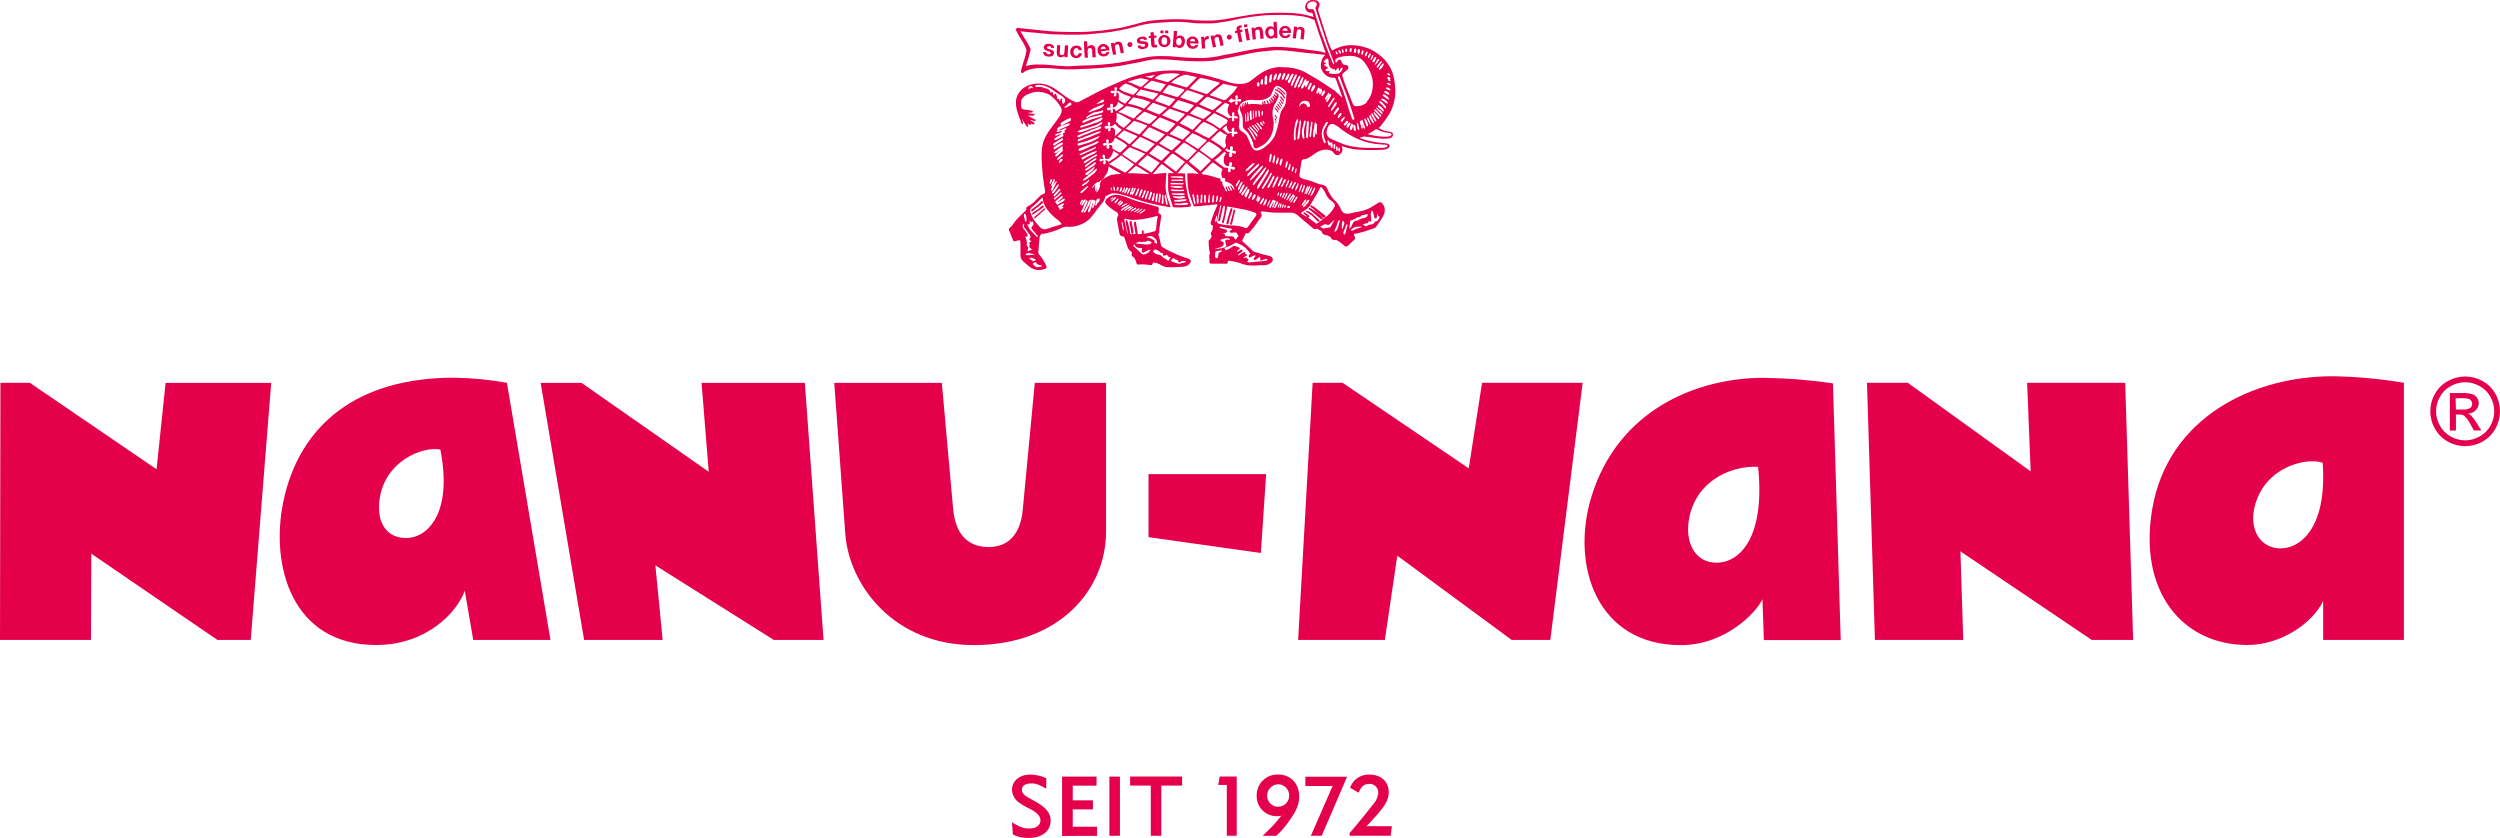 <?xml version="1.0" encoding="UTF-8"?><svg id="Ebene_2" xmlns="http://www.w3.org/2000/svg" viewBox="0 0 712.1 238.68"><g id="logoNN"><path d="M289.63,235c1.04.65,2.24,1,3.47,1,2,0,3.26-.91,3.26-2.32,0-1.25-1-2.32-3.38-3.47-1.06-.5-2.07-1.11-3-1.82-1.05-.84-1.68-2.1-1.72-3.45,0-2.49,2.18-4.31,5.13-4.31.5,0,1,.05,1.49.12,1.09.14,2.15.46,3.14.93v3c-.6-.39-1.23-.73-1.89-1-.73-.37-1.55-.55-2.37-.53-1.7,0-2.68.65-2.68,1.8s.82,1.77,3.19,3c3.45,1.8,5,3.52,5,5.73,0,3.07-2.42,5-6.3,5-.67,0-1.34-.05-2-.17-.87-.14-1.7-.42-2.47-.84l-.24-3.47c.5.34,1,.62,1.36.84M302.52,238.11v-16.91h9.82v2.59h-6.78v4.17h5.75v2.59h-5.75v4.94h6.92v2.59l-9.96.03ZM316,221.2h3v16.87h-3v-16.87ZM330.79,223.79v14.28h-3v-14.29h-5.89v-2.59h14.81v2.59h-5.92ZM349.44,238.07v-14.48h-2.44l.41-2.4h4.86v16.87h-2.83ZM367.1,233.99c-1.04,1.49-2.23,2.86-3.57,4.08h-3.88l.62-.6c.86-.81,1.56-1.53,2.16-2.13.93-1,1.39-1.56,2.54-3-.45.09-.91.14-1.37.14-3.14-.01-5.67-2.57-5.65-5.71,0-.05,0-.11,0-.16-.05-3.26,2.55-5.95,5.82-6,.1,0,.2,0,.29,0,3.55,0,6,2.56,6,6.25,0,2.32-.7,4-2.95,7.11M364.11,223.38c-1.79.04-3.22,1.52-3.19,3.31.02,1.74,1.45,3.13,3.18,3.11s3.13-1.45,3.11-3.18c.03-1.75-1.36-3.2-3.11-3.23,0,0,0,0,0,0M376.48,238.05h-3.09l6.19-14.17h-7.76v-2.63h11.88l-7.22,16.8ZM396.13,238.05h-11.71v-.77l.14-.17,1.2-1.37c1.94-2.32,4.34-5.27,5.39-6.66.84-.92,1.35-2.09,1.46-3.33-.02-1.38-1.15-2.49-2.53-2.47-.03,0-.06,0-.08,0-1.41,0-2.28.72-3,2.52l-2.45-1.44c.82-2.31,3.04-3.82,5.49-3.74,3.28,0,5.53,2,5.53,5-.01.79-.17,1.58-.46,2.32-.62,1.51-1.82,3.07-4.55,6l-1.32,1.39h7.21l-.32,2.72ZM327.14,135.05h33.51l-1.51,22.46-32-4.51v-17.95M237.63,109.05l3.14,43c1.07,14.61,13.78,31.7,36.63,31.7,24,0,37.65-15.47,37.65-32.39v-42.3h-20.3l-3.44,36.25c-.69,7.23-4.41,10.51-9.72,10.51-5.64,0-9.42-3.33-10.1-10.89l-3.22-35.87h-30.64ZM229.25,109.05h-29.42l2.05,25.33-36.24-25.33h-11.64l12.38,73.23h22.37l-2.07-21.24,33.74,21.24h14.16l-5.33-73.23ZM77.25,109.05h-30.08l-2.58,24.61-36.1-24.63H.12l-.12,73.25h25.91l.09-24.58,35.94,24.58h9.48l5.83-73.23ZM125.43,128.05c-5.1-1-15.92,3.33-17.34,14.34-.81,6.3,1.86,10.87,7.64,10.87s13.33-6.71,9.7-25.21M156.8,182.28h-22l-2.41-14c-2.29,6.24-10.92,15.44-25.28,15.44-23.87,0-30.2-22.48-26.42-40.77,4.6-22.26,21.51-35.37,48.58-35.37,5.07.08,10.13.56,15.12,1.45l12.41,73.25ZM450.8,109.03h-28.65l-3.79,24.37-35.94-24.37h-8.53l-4.13,73.25h24.7l3.54-24,32.59,24h11l9.21-73.25ZM605.34,109.03h-27.93l1,25.23-35-25.23h-11.62l2.26,73.25h25.16l-.8-25.24,37.4,25.24h11.8l-2.27-73.25ZM684.73,182.28h-23v-11.07c-3,6.21-11.91,12.51-21.57,12.51-18.6,0-31.09-15.32-27.13-38.66,4.47-26.33,28.95-37.89,51.3-37.89,6.84.11,13.66.73,20.4,1.86v73.25ZM661.58,131.8c-5-1.63-16.53,1.4-19.33,12.36-1.6,6.28,1.17,11.39,6.39,12,6,.65,14.33-5.14,12.95-24.32M500.82,132.98c-8.37-.46-18.69,4.67-19.9,16.19-.64,6.14,2.36,11.14,8,11.1,7.1,0,13.86-7.89,11.86-27.29M524.31,182.32h-21.89l-.4-11.67c-1.49,3.47-10.34,13.11-23.26,13.11-23.8,0-31.48-22.55-25.47-42.24,7.58-24.83,30.1-33.9,49-33.9,6.63.08,13.25.61,19.81,1.59l2.21,73.11ZM339,74.88c-.39.61-1.05,1.01-1.77,1.07-1,.09-3.11.18-3.11.16h-1.52c-.82-.06-1.61-.35-2.28-.84-.47-.23-.96-.39-1.47-.48-.34-.09-.5.2-.62.45s-.29.29-.56.27c-1.14-.2-2.29-.25-3.44-.15-.31.06-.42-.17-.5-.39-.15-.41-.25-.84-.44-1.22-.13-.26-.33-.48-.58-.63-.33-.13-.48-.51-.35-.83,0-.02.01-.03.02-.05.11-.18.05-.42-.13-.54-.02-.01-.05-.02-.07-.03-.56-.39-.95-.96-1.11-1.62-.28-.84-.53-1.68-.83-2.5,0-.11-.26-.2-.41-.21-.55,0-1-.45-1-1-.2-1.15-.43-2.3-.62-3.46-.13-.51-.01-1.06.31-1.48.15-.17-.16-.85-.47-1-1.06-.58-2.02-1.32-2.86-2.18-.43-.35-.5-.97-.15-1.41.05-.06.1-.11.15-.15.93-.93,2.26-1.34,3.55-1.1,1.21.25,2.38.65,3.5,1.17.91.37,1.85.66,2.8.89,1.45.41,2.9.79,4.35,1.18h.07q.76.13.6.88c-.06.27-.1.55-.11.83.02.13.1.25.21.31.53.26.67.47.58,1-.18,1.21-.37,2.43-.55,3.64v.6c0,.2,0,.29-.06.35-.32.26-.14.54-.07.81.24.76.43,1.53.56,2.31.08.67.52.92,1,1.18.88.49,1.77.94,2.68,1.37.61.29,1.24.56,1.87.8s1.55.54,2.33.81l.3.15c.45.28.51.53.21,1M320,64.7c-.08-.4-.16-.79-.25-1.18,0-.13-.07-.48-.23-.24s.06.67.11.91.1.57.15.86c0,0,.14.76.29.64s0-.73-.06-1M323.12,66.69c.29,0,.33-.06.27-.35-.17-.91-.3-1.82-.41-2.74,0-.15.13-.43.24-.46.27-.06.36.16.39.42.09.71.21,1.41.33,2.12,0,.21.06.38.08.61,0,.56.26.4.52.41h.44c.23,0,.35-.05.28-.33-.04-.19-.04-.4,0-.59,0-.09.19-.22.26-.21.12.05.2.14.24.26.02.16.02.31,0,.47,0,.1,0,.2,0,.3.61-.09,1.63-.32,1.69-.33.74-.18.79-.22,1.52-.43.16-.07.27-.22.31-.39.09-.76.13-1.54.22-2.3.05-.47.18-.92.27-1.38,0-.21,0-.29-.26-.24-1.16.28-2.3.6-3.48.8-1.07.19-2.15.29-3.23.32-.71-.02-1.42-.12-2.11-.29-.47-.09-.49-.11-.42.36,0,.26.09.53.15.79.21.95.43,1.89.64,2.84.04.09.08.17.14.25.02-.1.02-.2,0-.3-.12-.63-.25-1.25-.38-1.88-.07-.32-.13-.65-.19-1,0-.16,0-.76.2-.72s.38.39.41.55c.08.33.17.65.25,1,.18.66.31,1.32.39,2,.06.54.27.45.58.43h.14c.16,0,.31,0,.47,0M327.66,71.13c-.07,0-.16-.07-.22,0-.27.1-.53.22-.79.34l-1.08.54c-.14-.15-.33-.25-.35-.39-.03-.21,0-.42.07-.61.09-.27.07-.38-.26-.37-.32.02-.63-.02-.94-.1-.23-.03-.44-.14-.61-.3-.13-.16-.12-.63-.43-.57s-.24.35-.1.49c.76.73,1.52,1.46,2.31,2.17.13.1.3.15.46.14.76-.03,1.45-.43,1.85-1.07.04-.07.06-.14.08-.21M328.07,68.99l-.39-.18c-.13-.06-.25-.18-.38-.19s-.55-.06-.65.06c-.38.48-1-.11-1.36.35-.62-.43-1.16,0-1.71.19,0,0-.08.09-.12.14h.15l3,.3.77-.08c.11,0,.21-.03.3-.09.16-.17.3-.35.44-.53M329.55,69.12c0-1-.73-1.44-1.46-1.83-.27-.07-.54-.07-.81,0-.12,0-.71,0-.58.27s.28.08.4.09c.17.03.34.08.49.17.32.2.65.38,1,.52.2.04.33.24.29.44,0,.04-.02.07-.04.1-.08.21-.05.28.18.3s.17.1.26.15l.25.12.02-.33ZM333.44,73.27c-.13,0-.26,0-.38-.09s-.39-.08-.41-.15c-.12-.62-.48-.39-.81-.25s-.65.06-.6-.57l-.29-.13c-.16-.07-.38-.1-.47-.22-.35-.43-.84-.7-1.39-.77-.27,0-.51.17-.58.43-.06.31.18.42.27.52s.28.1.44.23c.1.09.22.15.34.19.46.15,1.13.14,1.32.45.35.55.89.66,1.34,1,.2.13.48.4.58.35s.32-.4.46-.62.11-.21.17-.32M337.82,74.53c-.15-.21-.5-.14-.72-.17-.29-.08-.61,0-.83.21-.22.23-.58.28-.67-.1s-.27-.55-.66-.51c-.11,0-.22-.06-.29-.14-.4-.52-.67-.14-.95.14s-.22.41.13.53c.52.17,1,.37,1.55.56.11.03.23.05.34.07.4-.02.79-.1,1.16-.24.25-.03.49-.08.72-.16.09-.04.17-.1.23-.18M322.36,63.31c0-.21-.1-.44-.35-.38-.52.13-.14,1.18-.09,1.49s.17.92.25,1.38c0,.24,0,.74.36.8s.35-.59.31-.79c-.16-.83-.33-1.66-.49-2.5M350.85,59.31c-.24-.09-.32.11-.38.32-.2.7-.44,1.39-.64,2.09s-.34,1.19-.52,1.83c0,.14,0,.26.27.4.16-.04.29-.16.35-.31.06-.14.09-.28.1-.43.11-.46.19-.92.33-1.37.22-.71.48-1.4.68-2.11.02-.16-.05-.32-.18-.42M353.31,30.22l.09-.12s.12-.14.16,0c.01.06.01.12,0,.18,0,.12,0,.25,0,.37,0,.39.21-.1.24-.23s0-.15,0-.23c.03-.2.08-.39.15-.58.03-.08.07-.15.13-.21,0,0,.19-.09.21,0s0,.13-.05.19-.07.27-.1.41c0,.07,0,.14,0,.21v.21s.3-.23.31-.33,0-.19,0-.28c.02-.19.08-.38.18-.54.05-.07.12-.11.2-.12.11,0,.14.06.11.16s-.08.2-.11.31,0,.19,0,.25.22-.18.25-.28.17-.57.36-.54-.08.38,0,.5c.14.3.71.1.94.08.67-.04,1.34-.02,2,.05.1,0,1.24.23,1.23.07s-.22-.69,0-.75.31.53.41.7h.08c.15-.07,0-.55-.1-.63s-.12-.15-.06-.22c.05-.08.15-.12.24-.09.09.04.15.11.19.2,0,.05,0,.11.06.17s0,.34.11.46.51.13.5,0c0-.19-.05-.39-.14-.56-.05-.1-.23-.34-.1-.45s.32.12.39.21.1.64.36.73c.42.15.28-.46.18-.65s-.3-.27-.25-.44.3-.12.41,0c.12.13.21.28.26.45,0,.15.13.54.3.3v-.11c0-.22-.08-.43-.21-.6-.09-.12-.56-.41-.24-.61s.44.21.54.38.16.44.27.43,0-.5,0-.59-.68-.66-.27-.71c.21,0,.38.18.49.33s.14.38.26.34.07-.16,0-.23c-.07-.18-.18-.34-.33-.46-.12-.11-.3-.28-.2-.46s.19-.07.28,0c.12.1.23.2.34.32.06.06.14.22.23.1.3-.38-.18-.56-.4-.76s-.16-.25,0-.31.33.13.43.22.47.32.56.58c.05.3,0,.6-.14.87-.15.34-.32.68-.51,1-.35.54-.64,1.12-.88,1.72-.18.63-.25,1.28-.2,1.93,0,1.07.48,2.14.28,3.22-.08.43-.06.86-.15,1.29-.13.5-.3,1-.5,1.48-.32.67-.74,1.28-1.24,1.82-.49.54-1.09.98-1.75,1.3-.4.21-1.17.75-1.65.54-.2-.14-.35-.33-.43-.56,0-.26,0-.51-.03-.77-.18-.37-.33-.75-.47-1.14-.24-.58-.54-1.14-.9-1.65-.17-.25-.37-.48-.58-.7-.32-.25-.6-.53-.85-.85-.16-.34-.23-.72-.21-1.1v-1.16c0-.39-.03-.77-.1-1.15-.17-.84-1-1.87-.66-2.75.03-.07.06-.14.1-.21M357.5,39.91c.13,0,.13-.11.12-.2-.03-.22-.1-.44-.21-.64-.2-.41-.42-.8-.67-1.18-.2-.29-.37-.6-.6-.87-.07-.08-.68-.85-.76-.51,0,.17.33.51.43.65s.29.47.44.71c.27.41.52.84.73,1.29.07.13.14.26.22.38.06.13.15.26.25.36h.05M359.92,34.47c-.04-.05-.1-.09-.17-.11-.07,0-.08,0-.07.1,0,.09,0,.17,0,.26.04.15.11.28.19.41.05.08.16.23.28.19.03-.02.05-.05.05-.08,0-.09-.02-.18-.06-.26l-.08-.22c-.03-.1-.09-.2-.16-.28M359.36,32.63c0,.09,0,.22.1.27s.23-.08.25-.19c.04-.3.04-.59,0-.89,0-.25-.12-.29-.2-.22-.07.07-.12.16-.14.26-.04.25-.04.52,0,.77M358.94,34.77c-.04.28.07.56.29.75.11.1.63.5.62.21-.11-.31-.27-.59-.49-.83l-.08-.08c-.11-.1-.28-.22-.34,0M358.46,32.07v.63c0,.15.03.3.06.44.11.28.32.39.38-.1,0-.14,0-.27,0-.41,0-.24-.02-.48-.06-.72,0-.2-.11-.38-.28-.49-.17-.08-.14.37-.15.65M358.05,34.96c-.08,0-.16.06-.18.14,0,.16.33.4.43.52.2.22.37.47.51.74.11.21.35.56.64.46s-.67-1.2-.79-1.34-.22-.37-.39-.47c-.07-.04-.15-.06-.23-.05M357.6,33.2c0,.16,0,.32.15.31s.17-.46.19-.63,0-.91,0-1c0-.33-.13-.46-.22-.4-.27.07-.2,1.08-.09,1.73M357.44,35.76c.19.25.39.49.6.72.12.14.41.74.61.73s-.14-.62-.2-.7c-.16-.27-.35-.52-.56-.76-.11-.15-.25-.27-.41-.36h-.18s.07.27.13.36M356.86,31.83c.04.44.04.88,0,1.32-.03.22-.03.43,0,.65,0,.17.15.16.23,0,.08-.19.11-.4.09-.6,0-.4,0-.79-.07-1.19v-.38q0-.13-.05-.16s-.11-.03-.16,0c-.04.09-.04.2,0,.29M356.63,35.76c-.07.19.5.71.62.85.25.32.51.62.8.9.06.06.34.36.34.11,0-.1-.04-.19-.09-.27-.11-.16-.24-.32-.37-.46-.21-.27-.44-.51-.66-.77s-.36-.61-.59-.43c-.02.02-.04.04-.05.07M356,32.88l.06.67c0,.2,0,.79.32.65s.14-.63.15-.82c0-.53,0-1.06-.06-1.58,0-.2-.1-.45-.31-.21-.11.13-.17.29-.19.46-.03.28-.03.57,0,.85M355.97,36.42l.79.84.1.12.29.42.3.42.21.32c.07.11.16.22.26.31.1.08.26.1.29-.06,0-.11-.02-.22-.06-.32-.1-.26-.27-.5-.48-.69-.37-.38-.61-.74-1-1.19-.12-.15-.25-.28-.39-.41-.08-.06-.29-.19-.39-.1s.07.27.13.34M355.26,33.12v.75c0,.07,0,.14,0,.21-.01.16.02.32.09.47.05.04.13.04.18,0,.1-.07.17-.18.18-.3v-.43l-.05-.54-.05-.53c0-.18,0-.36-.06-.54s0-.25-.08-.31-.15,0-.17.09c-.02.11-.02.22,0,.33v.75M354.7,32.28c-.04.08-.05.18-.05.27-.02.4-.02.81,0,1.21,0,.24,0,.48.07.72,0,.07.09.4.23.26s0-.65,0-.81v-.45c0-.27-.03-.54-.06-.81,0,0-.08-.42-.17-.43s0,0-.06,0M297,57.88c.09-.07.13-.19.12-.3-.07-.13-.18-.24-.31-.31-.07,0-.22.07-.3.15-.16.2-.32.4-.5.58-.48.38-1,.75-1.45,1.13-.24.16-.48.34-.7.53-.16.13-.19.37-.06.53.02.02.04.04.06.06.26,0,.34-.19.49-.3.88-.68,1.77-1.37,2.65-2.07M396.74,38.08c.12.41-.04.84-.38,1.09-1.07.69-4.39.15-5.64,0-.71-.07-1.4-.24-2.11-.29-.38.04-.76.14-1.11.29-.3.1.07.25.1.26.82.3,1.69.5,2.51.75,1.56.32,3.14.54,4.73.66.83.07,1.13.61.89,1-.44.77-1.5.82-2.46.84-2.11.1-4.22.08-6.33-.06-1.52-.08-3.01-.39-4.44-.91-.1-.03-.21-.05-.31-.06,0,.11.03.21.06.31.36.81-.01,1.75-.82,2.11-.14.06-.28.1-.43.12-.39,0-.76-.17-1-.48-.54-1.1-2.14-1.21-3.2-1-1.74.33-2.93,1.71-4.47,2.45-.56.27-1.51,0-1.63.86-.18,1.25-.35,2.5-.56,3.75-.09.38.1.76.46.91.52.26,1.08.45,1.66.55.99.25,1.95.58,2.88,1,.5.2,1.02.34,1.56.4.67.11,1.22.6,1.42,1.25.41,1,.97,1.93,1.66,2.76.3.41.77.69,1.05,1.1.49.6.89,1.28,1.18,2,.25.68.9,1.13,1.62,1.14.54,0,1.09-.08,1.6-.26,1.11-.22,2.23-.39,3.31-.69.72-.23,1.41-.55,2.06-.93.68-.37,1.31-.83,2-1.24.34-.27.84-.21,1.11.14,0,0,0,0,0,0,.69.84.91,1.97.57,3-.43,1-1.01,1.93-1.7,2.77-.08.12-.13.26-.21.38-.3.41-.54.86-1.09,1-1,.29-1.89.66-2.85.95s-1.71.42-2.57.61c-.28.06-.29.14-.18.38.47,1,.45,1-.39,1.72-.42.36-.79.77-1.2,1.15-.07.07-.15.13-.23.19-.3.24-.74.2-.98-.1,0,0-.01-.01-.02-.02-.6-.55-1.26-1.04-1.95-1.46-.28-.12-.59-.17-.9-.15-.39,0-.66-.06-.84-.52-.12-.31-.56-.53-.91-.69s-.82-.15-1.19-.32c-.23-.12-.41-.32-.49-.57-.08-.32-.33-.57-.66-.64-.19-.1-.37-.22-.54-.36-.1-.07-.23-.09-.35-.07-.4.23-.9.12-1.17-.25-.63-.58-1.32-1.1-2-1.66s-1.57-1.32-2.32-2c-.53-.46-1.21-.7-1.91-.67h-4.18c-1.22,0-2.44-.2-3.66-.33-.28,0-.53-.09-.68.22-.03.06-.03.13,0,.19.34.33.37.87.07,1.24-.38.53-.82,1-1.15,1.59-.64.95-1.35,1.84-2.14,2.66-.25.3-.44.48-.82.24,0,0-.2,0-.23.1-.32.6-.62,1.2-.93,1.81-.12.24-.08.4.15.6,1,.86,1.93,1.75,2.89,2.63.08.09.19.16.3.2.82.25,1.64.5,2.46.72s1.56.33,2.29.6c.5.24.7.84.45,1.34-.07.13-.16.25-.27.34-.57.52-1.31.81-2.08.81-.91,0-1.84,0-2.74.11-1.49.08-2.99-.19-4.36-.78-.98-.28-1.99-.48-3-.61-.2,0-.24,0-.26.22-.07.67-.09.63-.76.62h-3.82c-.55,0-.62,0-.63-.58s-.07-1-.08-1.57c-.01-.17.02-.33.09-.48.14-.26.14-.57,0-.83-.08-.26-.13-.52-.14-.79-.07-.71-.13-1.43-.14-2.14.03-.19.13-.37.29-.48.52-.29.7-.94.41-1.46-.01-.02-.02-.04-.03-.05-.19-.37.15-.66.31-1,.09-.19.16-.39.2-.59v-.37c.05-.32.11-.59-.36-.7-.14,0-.29-.52-.22-.73.32-1,.7-2,1.09-3.05.25-.64.56-1.26.82-1.89,0,0-.1-.22-.14-.22-.29,0-.57.1-.86.13-.72.08-1.44.12-2.16.2-1.17.18-2.36.28-3.55.28-.05-.01-.07-.06-.06-.11-.28-.65-.53-1.32-.73-2-.44-1.15-.75-2.35-.92-3.57-.16-1.23-.09-2.49-.15-3.72.9-.07,1.81-.04,2.7.08l.58.06c-.27-.27-.55-.52-.86-.75-.02-.04-.05-.07-.08-.1-.75-.72-1.42-1.11-2.17-1.83-.4-.38-.49-.39-.83,0-.51.63-.78.84-1.27,1.49-.05.07-.56.64-.6.73l-.3.29c.74,0,1.48,0,2.21.09v.71c0,.48,0,1,.1,1.43.08.82.2,1.64.34,2.46.18,1.07.43,2.12.74,3.16.09.29.23.57.34.86l.06.15c.06.13.08.28.06.42-.09.3-.68.3-.91.33-.68.06-1.3.07-2,.12h-1.09c-.14,0-1,0-1.08-.1-.13-.24-.22-.49-.27-.76-.39-1.22-.78-2.45-1.06-3.7-.1-.7-.12-1.41-.08-2.11v-2.57c0-.18.02-.35.06-.52h1.66c-.25-.13-.48-.3-.67-.5l-.06-.06c-.86-.65-1.72-1.3-2.6-1.93-.13-.05-.28-.03-.39.05-.67.68-1.15,1.32-1.92,2.2-.18.2-.32.37-.44.52l.81-.07,1.44-.14c.46-.06.93-.09,1.39-.09h.22c.02.07.02.15,0,.22-.08,1.11-.21,2.22-.21,3.33-.02.87.06,1.73.25,2.58.3,1.19.76,2.32,1.15,3.48,0,.04,0,.07,0,.11l-.76-.1c-3.38-.52-6.71-1.34-9.94-2.47-1.38-.55-2.81-.98-4.27-1.28-.56-.12-1.13-.15-1.7-.08-.7.19-1.36.52-1.94.95v.1c-.23,1.26-1.43,2.31-2.15,3.32-.65.97-1.37,1.89-2.15,2.76-1.79,1.73-4.24,2.59-6.72,2.36-.39,0-.78.08-1.13.25-1.22.58-2.48,1.05-3.78,1.4-.48.13-1,.23-1.46.35-.05,0-.11,0-.16,0-.17,0-.41-.09-.51,0-.35.24-.58.63-.64,1.05-.11,1.41-.25,2.82-.36,4.24,0,.17.04.34.15.47.85,1,1.56,2.11,2.1,3.31.27.57.11.8-.5,1-1.53.55-3.24.23-4.46-.84-.61-.47-1.18-1-1.73-1.52-.44-.44-.67-1.05-.63-1.67v-3.18c-.08-1.23,0-1.12-1.11-.85-.22.07-.46.13-.69.16-.09,0-.24-.15-.29-.27-.42-1-.83-2-1.22-3-.02-.16.03-.32.14-.44.59-.53,1.09-1.14,1.51-1.81.41-.56.88-1.09,1.4-1.56.6-.61,1.23-1.19,1.84-1.8.09-.09.12-.22.1-.35-.14-.39.08-.54.36-.71.56-.3,1.09-.65,1.58-1.05.76-.68,1.44-1.45,2.17-2.16.12-.12.28-.2.45-.23.46-.03.82-.42.8-.88-.11-.71-.27-1.4-.37-2.1-.25-1.68-.42-3.37-.53-5.07-.15-2.44-.36-5.12.57-7.44,1-2.5,2.93-4.44,4.39-6.66.24-.38.43-.79.57-1.21.17-.61.04-1.26-.36-1.75-.72-1.2-1.66-2.24-2.78-3.08-1.87-1.21-4.23-1.36-6.24-.4-.83.25-1.54.81-1.97,1.56-.14.37-.2.77-.17,1.17,0,.59-.08,1.5.68,1.64s1.63.24,2.44.38c.12.03.22.11.27.22,0,.06-.08.25-.14.26-.32.06-.65.09-1,.13h-.19c-.1,0,.1.14.16.14.41.06.81.1,1.22.13.18,0,.42-.1.43.19-.03.15-.14.28-.29.33h-1.53c-.06,0,.07.12.13.15.54.29,1.1.57,1.64.86.14.08.3.11.36.32s-.3.19-.43.18c-.34-.06-.67-.15-1-.25h-.15s.05.1.1.12c.35.21.71.4,1,.62.09.07.15.18.16.3,0,.05-.13.15-.21.17s-.24,0-.37,0-.83-.58-.36,0c.06.08-.22.14-.32.13-.12-.03-.23-.07-.34-.13l-.54-.26c.12.13.23.28.3.45.08.15.05.34-.08.46-.17.14-.33-.05-.4-.15-.32-.47-.6-1-.9-1.45l-.28-.49s-.06-.05-.09-.07c0,.04,0,.08,0,.12.13.27.24.55.33.84.05.16,0,.33-.14.43-.16.11-.3-.12-.33-.23-.87-2.4-2.28-5.24-1.16-7.8,1.33-3.05,5.13-4,8.11-3.17,2.66.74,4.46,2.82,6.78,4.16.57.37,1.19.67,1.84.9.41.02.81-.09,1.15-.32,2.66-1.37,5.25-2.85,8-4.09,1.25-.57,2.51-1.13,3.78-1.66,4.4-1.88,9.12-2.9,13.9-3,1.9-.07,3.79.09,5.65.48,3.66.66,7.27,1.6,10.79,2.8,1.43.49,2.96.66,4.46.49.9-.13,1.74-.52,2.41-1.13.79-.68,1.66-1.25,2.51-1.87,1.56-1.02,3.36-1.62,5.22-1.74.6,0,1.2.02,1.8.07,1.54.04,3.06.35,4.49.91.59.23,1.16.52,1.7.85,1.17.67,2.34,1.36,3.49,2.06.65.4,1.27.82,1.9,1.25.89.59,1.79,1.15,2.64,1.8.56.47,1.08.98,1.58,1.51.12.1.24.2.37.28-.02-.15-.06-.3-.1-.45-.51-1.44-1.03-2.88-1.55-4.31-.1-.28-.22-.56-.36-.82,0-.07-.17-.09-.27-.11-.47.02-.93-.04-1.38-.16-1.34-.48-2.3-1.67-2.49-3.09,0-.47.07-.93.18-1.38.18-.72.57-1.38,1.11-1.89-1.54-.21-6.18-.58-7.46-.79s-2.71-.31-4.07-.45c-.36,0-.73,0-1.09-.06-1.03-.06-2.07-.02-3.1.12-1.4.17-2.61.23-4,.45s-2.85.57-4.16.83c-.73.14-1.34.25-2.07.42s-1.8.37-2.68.51c-1.16.2-2.36.54-3.54.67-.71.08-1.58.09-2.29.13-2.95.07-5.9-.06-8.83-.39-1.13-.08-2-.12-3.15-.13-.73,0-1.7-.1-2.42,0-1.64.17-3.2.66-4.83.92s-3.21.66-4.82.92c-1.78.28-3.55.43-5.35.58-1.5.13-3,.21-4.53.26-1.66.05-3.32.18-5,.15s-3.57-.23-5.36-.35h-.53c-1.23-.08-2.46-.05-3.68.11-.89.15-1.75.42-2.57.8-.21.12-.38.3-.58.43-.17.11-.4.06-.51-.11-.02-.02-.03-.05-.04-.07-.07-.27-.04-.55.07-.8.16-.51.27-1,.43-1.54s.25-.74.34-1.07c.35-.97.59-1.98.72-3-.55-1.34-1.25-2.62-2.09-3.8-.23-.42-.44-.84-.66-1.27s-.47-.71-.11-1,.68-.09,1-.06l1.37.13c1.83.2,3.39.34,5.21.55,1.37.16,2.43.25,3.77.3,2.27.09,4.54.15,6.82.11,1.84,0,3.68-.23,5.52-.35.38,0,.74-.1,1.12-.14,1.14-.14,2.26-.28,3.39-.45.85-.13,1.7-.28,2.53-.49,1.06-.27,2.16-.53,3.22-.81.74-.2,1.51-.46,2.25-.62,1.07-.22,2.15-.39,3.23-.5,1.71-.15,2.81-.18,4.54-.27,2.24-.07,4.49.02,6.72.27,1.21.09,2.44.07,3.65.11,1.13.03,2.26-.02,3.38-.17,2.2-.27,4-.67,6-1,2.47-.46,3.84-.6,5.08-.75,2.66-.29,5.33-.39,8-.29,1.34-.01,2.68.08,4,.28,1.09.17,2.17.41,3.23.73.35.1.45.13.6.18-.14-.45-.24-.78-.26-.87-.07-.28-.22-.36-.5-.36-.87.02-1.59-.65-1.64-1.51-.05-1.1.8-2.04,1.91-2.09.03,0,.06,0,.09,0,.41-.03.82,0,1.22.1.69.24,1.05,1,.8,1.69-.01.03-.02.06-.03.08-.3.42-.37.97-.18,1.45.47,1.44,2.25,7.13,2.74,8.56.27.8.64,1.57,1,2.35.06.07.16.09.25.07,1.34-.76,2.81-1.25,4.34-1.43,1.81-.11,3.62.14,5.33.72.45.14.89.31,1.31.52,1.44.73,2.75,1.71,3.86,2.89,1.34,1.48,2.26,3.29,2.64,5.25.16.77.27,1.55.32,2.34.26,2.55-.22,5.12-1.38,7.4-.23.42-3,4.67-3.36,4.42.79.53,1.69.87,2.63,1,.42.07,1.3.13,1.46.63M340.45,57.36c0-.19-.08-.38-.13-.58s-.15-.64-.2-1c0-.13,0-.45-.19-.47-.09-.01-.18.03-.23.11-.06.19-.06.39,0,.58.08.32.13.63.19,1,.05.29.12.58.2.87.04.12.1.23.19.32.03.05.09.06.14.03.01,0,.02-.02.03-.03.08-.26.08-.53,0-.79M341.34,56.65c.01-.28.01-.56,0-.84,0-.09-.03-.17-.08-.24,0,0-.07-.18-.2-.16-.33.05-.16.84-.15,1.1s-.06.6,0,.89,0,.62.22.63.26-.34.26-.56c.03-.27.03-.55,0-.82M346.69,61.53c0-.08,0-.13-.11-.11s-.18.43-.21.54c-.12.26-.22.54-.29.82,0,.17.06.61.32.38s.16-.5.17-.69c.07-.31.11-.62.12-.94M388,64.65c-.18-.18-.6-.1-.82-.09-.37-.01-.74.01-1.1.07-.25.1-.49.23-.72.38-.14.07-.68.39-.53.61s.5,0,.61,0,.51-.28.71-.37c.35-.13.71-.24,1.07-.33.06,0,.33-.14.54-.2s.23-.06.26,0M389.36,63.56c-.3.08-.61.14-.91.25-.09.06-.17.15-.21.26.15.14.4.12.54.27s.36.13.59,0c.32-.23.7-.38,1.1-.41.36.04.72-.11.93-.41.14-.18.31-.47.48-.48.61,0,.74-.48.94-.89.12-.25.35-.5-.16-.58-.05,0-.11-.1-.13-.17s-.1-.53-.21-.53-.07.4-.11.6,0,.15,0,.22c0,.26-.05.52-.39.52s-.35-.25-.41-.48-.15-.64-.23-1c-.02-.29-.13-.56-.32-.78-.32.18-.37.85-.41,1.17,0,.23.02.47.06.7.06.27.09.54.1.81-.03.19-.11.37-.25.51-.12.13-.35-.19-.46-.19-.04,0-.09.02-.1.06v.31c-.08.12-.2.2-.34.22M384.38,64.69v.42h.08c.29-.28.51-.62.65-1,.23-.64.56-1.32,1.46-1.23.09,0,.19-.1.29-.15.4-.26.84-.46,1.3-.57.5.02.97-.2,1.28-.59,0-.06.16-.49.2-.56h-.22l-1.48.3c-.07,0-.17,0-.2.1-.33.67-1.18.29-1.6.8-.18.15-.39.25-.61.3-.28.11-.58.2-.86.31-.06.16-.1.32-.13.48l-.15,1.4M383,65.33c-.14.26-.25.54-.33.83,0,.23-.07.57.29.64.34-.16.43-.93.54-1.41s.51-1.48.22-1.51-.52,1-.71,1.45M382.29,65.26c.17-.09.26-.51.33-.69.17-.33.28-.69.32-1.06,0-.1-.33-.75-.42-.65-.09.12-.16.26-.2.41-.09.33-.12.66-.11,1-.05.33-.03.68.08,1M392.87,33.64c-.04-.17-.12-.33-.24-.46l-.1-.12-.27-.3-.48-.5c-.11-.15-.26-.27-.43-.34-.07,0-.12,0-.11.11.06.27.18.51.36.72.21.38.48.71.8,1,.07.05.21.23.29.22.13-.04.21-.18.18-.31M390.61,34.35l.07.12c.09.14.15.3.24.43s.21.24.38.17,0-.23,0-.3c-.15-.38-.32-.74-.52-1.09-.08-.15-.15-.3-.21-.45-.04-.14-.11-.26-.22-.35-.08-.05-.18-.05-.26,0-.14.13,0,.38,0,.52.08.22.17.43.27.63.06.11.13.22.2.32M390.41,35.35c-.12-.55-.31-1.09-.58-1.59-.09-.19-.25-.38-.4-.27s0,.4.09.65c.08.2.18.4.3.59.1.16.17.34.25.51s.12.31.25.34.08,0,.1-.06c.02-.05.02-.11,0-.16M391.51,34.3c.11.15.39.5.51.25s-.24-.64-.35-.85c-.18-.42-.39-.83-.64-1.22-.14-.19-.48-.34-.47,0,.07.32.21.61.41.87l.07.15c.13.27.29.53.47.77M393.44,32.88c-.14-.21-.31-.39-.5-.55-.23-.21-.45-.43-.66-.66-.1-.11-.73-.81-.83-.38-.06.25.36.52.51.67.15.15.51.52.75.8.11.16.26.3.44.39.24.11.38-.07.3-.27M393.45,31.7c-.25-.22-.51-.43-.78-.62-.14-.11-.43-.5-.63-.39s.29.55.38.63l.36.39.11.1c.09.09.18.18.28.26.13.17.31.3.51.38.05.02.11,0,.13-.05.09-.28-.18-.53-.37-.71M392.88,30.09c-.13-.09-.45-.18-.49.07s.27.43.44.56c.19.16.37.34.55.51.17.21.37.39.61.53.05.02.11,0,.13-.05.22-.62-.84-1.37-1.28-1.67M394.84,30.59c0-.22-.22-.42-.35-.57-.21-.26-.44-.5-.68-.74-.15-.14-.59-.56-.81-.5-.1.03-.16.15-.13.25,0,.01,0,.03.02.04.02.07.05.13.08.19.1.12.22.23.35.32.1.08.21.15.31.24.24.26.47.53.67.82.11.14.44.35.53,0,0-.03,0-.06,0-.09M395.04,28.9c-.14-.15-1.49-1.24-1.59-.66-.05.3.4.41.57.53l.49.36c.17.17.37.3.59.38.06.01.13-.01.16-.07.08-.13-.12-.44-.21-.54M395.58,27.9c-.25-.3-.53-.57-.85-.79-.18-.13-.39-.21-.61-.23-.16,0-.29.06-.27.27s.2.23.33.32c.15.1.29.22.42.34.23.19.55.5.86.5s.24-.24.12-.41M395.18,21.07c.09.34.49.4.58.42s.36,0,.13-.37c-.14-.14-.32-.23-.51-.27-.14,0-.24,0-.19.23M395.41,22.57c-.25,0,0,.32.1.39s.44.24.57.13-.09-.31-.16-.42.18-.2.18-.24c-.07-.27-.62-.67-.89-.47-.12.18,0,.61.24.57M395.71,24.27c.11,0,.6.09.42-.26-.17-.2-.4-.34-.65-.41-.21-.06-.4,0-.44.15s.54.47.67.52M394.81,25.2c.07.09.15.16.25.21l.26.13.28.13.18.05h.25c.03-.07.03-.16,0-.23-.03-.1-.09-.19-.18-.25-.09-.07-.19-.14-.29-.19-.21-.11-.44-.16-.68-.14-.04,0-.07.03-.1.05-.03.02-.05.05-.06.09,0,.06,0,.13.05.18M394.32,26.23c.03.11.1.19.2.25.11.07.22.13.34.18.21.15.45.26.71.32.09,0,.2-.11.2-.19,0-.08-.03-.15-.08-.21-.11-.13-.25-.25-.4-.34l-.21-.14c-.1-.07-.21-.13-.33-.17h-.29s-.08.03-.11.06c-.08.06-.11.16-.09.25M393.11,18.99c-.11.16-.48.69-.32.89s.74-.47.86-.6c.23-.25.4-.56.48-.89,0-.17.11-.4-.18-.3s-.7.72-.83.9M392.92,17.88l-.44.6c-.15.16-.27.34-.35.55,0,.2.14.36.33.23.13-.12.25-.26.33-.42.18-.3.38-.58.6-.85.08-.09.28-.3.23-.44s-.34-.08-.51.11-.14.18-.18.22M392.01,17.55c-.09.15-.17.31-.25.46s-.3.36-.16.45.79-.67.9-.82.51-.67.26-.82c-.03-.01-.07-.01-.1,0-.29,0-.52.52-.65.74M391.33,16.69c-.07.11-.15.22-.23.33-.1.13-.17.29-.18.46,0,.12.09.21.21.22.38.06.56-.41.69-.77.07-.21.32-.48.13-.7-.08-.07-.2-.07-.28,0-.15.14-.27.32-.34.51M390.42,16.64c-.06.12-.06.25,0,.37.16.2.49-.39.58-.56.04-.07.07-.15.1-.23.07-.18.16-.53,0-.56-.06,0-.13.02-.17.07-.09.11-.17.22-.24.35v.06c-.09.15-.17.31-.22.48M389.65,16.26c-.02.11.03.22.13.28.11.06.2-.08.25-.16.03-.1.07-.19.12-.28.08-.1.14-.21.2-.32.04-.09.07-.18.09-.27,0-.07,0-.25-.08-.29-.06-.03-.12-.03-.18,0l-.12.12c-.15.15-.26.34-.33.54-.04.11-.07.23-.08.35M388.91,16.07c.22.08.38-.38.43-.51s.39-.66.09-.83c-.13-.08-.24.06-.3.15-.09.13-.16.27-.22.42l-.07.15v.05c-.08.18-.17.46.09.56M387.78,15.21c-.01.08-.01.16,0,.24.14.36.41.06.49-.15.11-.27.15-.56.09-.85-.13-.38-.33-.07-.44.13-.11.19-.17.41-.17.63M386.96,15.38c.46,0,.54-1.5.14-1.43s-.36.35-.39.61v.16c0,.05,0,.69.26.66M385.68,14.59c0,.06,0,.12,0,.18,0,.17.06.31.21.33.32.05.46-.58.44-.8,0-.15-.03-.29-.09-.43-.12-.23-.34-.08-.45.09-.09.19-.13.41-.13.62M384.75,14.81c.26,0,.24-.31.25-.51s.11-.47-.16-.57-.28.05-.35.2c-.16.34-.15.91.25.87M383.2,14.39c0,.16.07.4.25.47s.29-.3.28-.5,0-.45-.26-.53-.36.4-.27.57M382.44,15.02c.14.12.27,0,.3-.16,0-.03,0-.06,0-.09,0-.15-.03-.3-.08-.45,0-.12-.13-.36-.28-.31s-.17.21-.18.33c-.02.25.06.5.22.69M381.22,14.6c.05.27.21.5.44.65.19.1.32,0,.32-.21,0-.03,0-.06,0-.09-.05-.15-.11-.3-.2-.43-.07-.12-.25-.33-.4-.27s-.15.24-.13.35M380.48,15.06c.03.11.09.21.16.3.04.04.08.07.13.1.05.04.12.06.18.06.15,0,.08-.28.05-.37-.06-.14-.14-.27-.24-.39-.05-.06-.11-.1-.18-.13-.22-.08-.14.3-.1.41M374.29,2.88c.14.47,1.49,5.06,1.65,5.52.65,1.8,1.33,3.59,2,5.39.3.79.63,1.56.94,2.35s.52,1.33.8,2c0,.08.16.12.25.18,0-.12.14-.25.11-.35-.11-.34-.28-.66-.4-1-.51-1.35-1-2.7-1.52-4.07-.53-1.54-2.39-7.31-2.89-8.86-.12-.47-.27-.93-.45-1.38-.1-.24-.19-.47,0-.67.27-.3.35-.73.22-1.11-.13-.36-.51-.4-.87-.44h-.21c-.62-.02-1.2.29-1.54.81-.21.48,0,1.29.63,1.37h.87c.16.03.3.13.38.28M377.55,14.88c-.66-1.89-1.33-3.78-2-5.67-.08-.24-.67-2.07-1.14-3.54l-.27-.08c-1.31-.59-2.71-.95-4.14-1.07-1.94-.22-3.89-.31-5.84-.26-1.5.06-3.36,0-4.65.17-2.32.24-4.37.51-6.62.95-1.18.23-2.4.6-3.59.75s-2.54.43-3.81.51-2.82,0-4.23,0-2.8-.32-4.27-.37-2.53-.09-3.91,0c-1.56.08-3.54.25-5.1.38-1.49.17-2.95.47-4.38.91-1.39.39-2.81.71-4.22,1-1,.21-1.94.38-2.91.53s-2,.23-3,.33c-1.31.13-2.62.29-3.93.38-1,.07-2,.06-3,.08s-1.85,0-2.94,0c-1.3-.07-2.83-.06-4.3-.14-.6,0-1-.1-1.58-.16-.77-.07-.91-.07-1.47-.12l-1.21-.13c-1.14-.11-1.92-.14-3.19-.28-.49-.05-1-.16-1.12-.14s.52.9.56,1c.24.39.4.79.79,1.38.31.45.59.92.84,1.41.41.79.68,1.14.64,1.49-.32,1.46-.74,2.9-1.27,4.3,0,.07,0,.28-.08.35.33-.11.66-.2,1-.27.63-.11,1.28-.18,1.92-.2,1.51-.04,3.03.03,4.53.2l1,.11c.64.07,1.34.07,2,.13,1.04.11,2.08.11,3.12,0,2-.17,4.07-.14,6.1-.26,1.48-.08,3-.24,4.43-.38,1.63-.16,3.25-.41,4.85-.76,1.21-.26,2.5-.51,3.71-.75,1.15-.27,2.32-.47,3.49-.6,1.3-.11,2.6-.13,3.9-.07,1.43,0,3.32.28,4.75.36,1.75.1,3.46.17,5.21.19,2.15-.05,4.28-.34,6.36-.86.72-.15,1.45-.24,2.17-.39,1.67-.34,3.34-.72,5-1,1.12-.22,2.24-.44,3.38-.55,1.87-.18,1.92-.29,4-.38,2.41,0,4.82.16,7.21.51,4.72.71,5.3.53,7.08,1.17M381,21.1l.23-.13.22-.14.21-.15c.27-.19.49-.44.63-.74.06-.17.29-.61,0-.69-.13-.03-.25.03-.32.14l-.37.62v.13l-.05.07h-.13c-.1,0-.06-.31-.05-.38s0-.57-.24-.5-.4.44-.56.65-.23.09-.36,0v-.07c.02-.06.02-.12,0-.18-.08-.15-.2-.12-.3,0h-.07l-.2-.08-.2-.09-.18-.11-.17-.12-.16-.14-.14-.16-.12-.17-.1-.19-.07-.21v-.22l-.06-.13v-.59s-.02-.07,0-.1v-.09c-.03-.2-.09-.41-.16-.6-.04,0-.08,0-.12,0-.11-.01-.21-.01-.32,0-.06.03-.11.08-.15.13-.3.18-.53.46-.64.79-.02.05,0,.11.05.13v.05h.67v.06h0c-.03.13-.13.24-.26.3-.13.05-.25.13-.35.22-.11.11,0,.23.13.26.09,0,.19,0,.28,0h.19-.09c-.14.11-.16.23,0,.31.09.03.2.03.29,0l.3.23c-.05.12-.13.22-.24.29l-.3.2c-.13.09-.23.3-.09.43.16.11.36.15.55.12h.36l.15-.06h.12c-.11.15-.2.31-.29.47-.03.1,0,.2.08.27.14.09.31.09.45,0h.19l.05.07.05.05h1.18l.17-.05.17-.06.14.16ZM382.65,26.19c.59,1.74,1.11,3.51,1.66,5.27.25.79.52,1.57.79,2.35.06.12.13.22.22.31.47,0,.53-.11.42-.45-.45-1.41-.86-2.82-1.33-4.21-.31-.94-.69-1.86-1-2.8l-1.14-3c-.22-.57-.43-1.15-.64-1.72-.08-.24-.26-.28-.43-.15-.09.1-.13.23-.11.36.09.32.21.63.34.94.42,1,.88,2.05,1.24,3.11M383.87,36.4c.17,0,.24-.25.32-.38s.43-.51.48-.81-.21-.41-.45-.28c-.26.19-.46.44-.58.74-.11.2-.21.79.22.73M383.71,35.26c.14-.18.45-.61.14-.8s-.55.28-.7.47-.24.22-.33.35c-.09.1-.09.25,0,.35.26.36.73-.17.89-.36M384.81,37.06c.18,0,.27-.17.34-.36.13-.35.25-.7.34-1.06v.56c.03.27.08.54.15.8,0,.19.16.37.36.29s.2-.27.19-.44-.1-.55-.12-.83-.21-.54-.6-.38l-.14-.19c-.05-.13-.17-.26-.32-.21s-.24.39-.31.57c-.11.23-.18.47-.22.72,0,.23,0,.49.31.51M382.22,33.88c-.14.15-.54.61-.18.76s.6-.38.74-.58.34-.48.26-.68-.21-.12-.35,0c-.17.15-.32.32-.46.5M381.15,33.01c-.12.14-.2.55,0,.6s.33-.16.43-.28.65-.62.51-1c-.06-.15-.14-.19-.24-.17-.28.07-.65.7-.74.84M380.74,30.94c-.22.33-.46.64-.67,1-.08.11-.15.23-.18.36-.02.13,0,.27.08.38,0,0,.23,0,.3-.1.28-.33.54-.67.8-1s.48-.57.3-.85c-.07-.11-.15-.15-.23-.14s-.3.22-.41.38M380.04,29.57l-.53,1c-.07.15-.7.9-.28,1,.22.06.4-.4.49-.52s1.5-1.72.91-1.92h-.08c-.24,0-.4.27-.5.45M379.25,28.69c-.29.44-.59.86-.88,1.3-.1.15-.19.35,0,.48s.26-.07.36-.21l.57-.83c.23-.35.48-.7.7-1.05.08-.13.3-.52,0-.52-.09,0-.18.04-.25.11-.18.22-.34.46-.47.72M377.49,27.88c-.11.17-.17.34,0,.47s.3,0,.41-.16c.21-.34.43-.67.65-1-.05.11-.1.22-.16.33-.32.56-.25.5-.57,1.06-.09.17-.17.39,0,.48s.26-.06.36-.15c.11-.11.2-.25.27-.39.36-.62.31-.62.68-1.24.11-.18.13-.32,0-.44s-.28-.09-.4.1c-.06.09-.13.17-.21.25.11-.12.23-.66,0-.74s-.31.23-.36.33c-.24.34-.44.71-.66,1.07M376.5,27.34c.14.12.28,0,.38-.16.03-.05.06-.1.09-.15.21-.27.38-.57.49-.89,0-.22-.16-.47-.4-.36s-.51.72-.62,1-.14.39.07.56M373.57,25.34c-.08.18-.3.57-.1.74s.68-.48.79-.66.65-.89.21-1.17c-.09-.08-.23-.08-.32,0-.25.3-.44.64-.58,1M372.69,24.63c-.09.2-.29.53-.22.77.04.13.17.21.31.18.05-.01.09-.04.12-.08.15-.19.27-.4.34-.63.09-.21.6-1.07.27-1.26h-.06c-.41-.11-.63.73-.77,1M371.24,23.43l-.46,1c-.09.21-.42.71,0,.79s.71-.74.87-1c.03-.05.07-.09.12-.13v.15s0,.09,0,.14c0,.17-.08.4.09.52s.61-.8.7-1,.38-.68.17-.87-.24,0-.33,0-.32.21-.31.29,0-.11,0-.17c.09-.26,0-.8-.36-.52-.08.07-.14.15-.19.24-.09.16-.17.33-.24.5M370.57,22.6l-.54,1.23c-.18.41-.41.63-.34,1s.56-.15.68-.37c.27-.5.51-1.02.71-1.55.09-.23.25-.68.15-.85s-.1-.08-.2-.07-.35.37-.46.64M364.9,51.87l.35-.73c.08-.16.16-.42,0-.57s-.29,0-.35.17-.28.43-.4.65c-.08.16-.15.33-.2.5-.1.25-.14.31-.23.56s-.21.45,0,.62.27-.05.32-.16c.24-.48.3-.54.54-1M357.38,48.39l.85-.82c.19-.18.45-.49.41-.78s-.28-.13-.44,0-.5.51-.8.76c-.37.31-.72.65-1.06,1-.27.29-.33.36-.59.65s-.52.51-.47.84.28.07.41-.05l1.7-1.6M364.31,54.91c0-.11-.14-.17-.25,0-.13.24-.2.5-.21.77-.02.05,0,.1.05.12.04.01.08,0,.11-.04.18-.18.3-.42.33-.67.01-.06.01-.11,0-.17M358.5,55.83v-.05c.06-.11-.12-.19-.18-.08-.25.44-.42.92-.51,1.42-.01.05.02.11.07.12.04.01.08,0,.11-.04.31-.38.49-.85.5-1.34M350.55,47.96c.22.24.53.38.86.37.22,0,.38-.19.38-.4,0-.14-.09-.27-.22-.34-.28-.09-.57-.12-.86-.11,0,0,.59-1.14-.1-1.26s-.56,1.16-.56,1.16c-.31-.05-.62-.14-.91-.25-.28-.24-.48-.57-.54-.94-.07-.6-.01-1.21.16-1.79.11-.27.28-.51.5-.7-.22-.23-.48-.53-.54-.47s-.1.14-.14.17c-.58.47-.44.39-1.09,1-.43.38-.84.68-1.31,1-.19.14-.32.17-.09.34.88.65,1.72,1.32,2.58,2,.19-.05.4-.05.59,0,.13,0,.64.17.64.17,0,0-.45,1,.17,1.13s.48-.8.46-1M314.75,45.6h.09c.26.06.65.13.82.37.03.06.06.12.07.18.7-.42,1.89-1.25,2.2-1.5.28-.2.55-.43.79-.68-.43-.29-.89-.59-1.45-.91l-.25-.15v.29l-.06.26-.08.25-.1.24-.11.24-.14.22-.15.22-.16.2-.17.19-.11.1-.1.07c-.19.09-.41.11-.62.08-.16-.02-.32-.06-.47-.11v-.61c0-.42-.45-.73-.68-.35-.07.16-.07.34,0,.5.02.07.05.13.08.2.06.08.24.35.24.35-.06.04-.14.05-.21.05-.1-.02-.21-.05-.31-.08-.34-.08-.76,0-.66.49s.52.19.75.08l.28-.11h.14c0,.21-.21.52-.2.72,0,.22.18.39.39.39.11,0,.22-.05.29-.13.14-.12.13-.22.13-.41-.04-.21-.09-.42-.16-.63M310.24,49.38l.45-.37c.27-.22.52-.47.75-.74.11-.13.21-.27.3-.42,0-.09.07-.23,0-.29s-.33.18-.39.22-.36.32-.56.46-1.19.79-1.51,1.07,0,1,.95.12M312.2,41.88c-.13-.19-.52.19-.66.24-.64.23-1.27.51-1.88.82l-.49.19-.31.15c-.24.09-.47.19-.69.3l-.48.23c-.39.26-.06.52.19.39.49-.26.66-.29,1.58-.73.49-.23,1-.46,1.49-.66.14-.05,1.46-.59,1.25-.92M311.2,43.32c-.4.16-.78.38-1.18.57-.57.28-1,.51-1.57.81l-.13.07c-.14.08-.35.27-.23.49.05.13.2.19.33.14.01,0,.02-.01.03-.02h.06c.73-.46,1.24-.73,2-1.11.68-.21,1.32-.55,1.87-1,.05-.04.05-.11.02-.15,0,0,0-.01-.02-.02-.4-.14-.76.12-1.14.27M309.47,48.55c.24-.13.47-.27.69-.42.26-.2.53-.38.81-.55l.4-.25c.32-.18.58-.45.74-.78v-.08c0-.14,0-.28-.15-.28s-.34.22-.47.33-.49.36-.65.46c-.57.34-1.11.72-1.62,1.15-.3.25,0,.56.23.42M312,45.62c.15-.1.4-.21.32-.44s-.42-.06-.54,0-.27.18-.41.27c-.39.24-.58.38-.91.61l-.76.57c-.14.11-.42.31-.56.42s-.2.71.08.54l.32-.26c.24-.19.42-.36,1.08-.84.25-.18.5-.35.77-.51.2-.12.42-.23.62-.37M312.44,44.04c-.09-.05-.19-.05-.28,0-.21.1-.41.21-.61.33l-.39.2-.32.18c-.13.06-.26.13-.39.21-.33.21-.59.35-.85.49-.17.1-.33.22-.48.34l-.28.2c-.37.29,0,.61.29.43l.11-.08c.82-.59.87-.59,1.71-1.13l.41-.24.75-.4.19-.11c.12-.07.31-.27.15-.41M312.84,40.31c-.17-.18-.66.08-.88.2-.38.2-.78.37-1.18.52-.8.29-1.58.6-2.38.87s-1,.4-1.17.65.17.52.66.36c.11-.03.22-.07.32-.12l.49-.2c.72-.31,1.42-.66,2.14-1l.49-.18c.36-.1.69-.26,1-.47.09-.07.81-.36.54-.66M306.95,41.2c.06.37.5.25.74.17s.34-.12.52-.16c.6-.15,1.2-.34,1.8-.53l.66-.23c.4-.15.79-.34,1.16-.55.21-.12.45-.24.66-.37.13-.07.25-.16.36-.25.11-.09.21-.2.29-.33,0,0,.06-.12,0-.17s-.21,0-.27.06l-.35.14c-.85.35-1.68.74-2.55,1l-1.12.4-.28.06c-.43.09-.85.2-1.26.34-.17.06-.42.14-.38.38M307.01,40.16c.09.2.29.1.43,0,.11-.06.22-.11.33-.16,1.28-.49,2.61-.9,3.89-1.49.3-.11.59-.25.89-.38s.39-.15.58-.25.4-.24.39-.43-.32-.06-.41,0l-.68.19c-.55.17-1.08.39-1.62.6s-.87.33-1.49.59c-.1,0-.35.13-.46.18-.2.11-.41.2-.63.27-.21.09-.43.15-.66.19-.1.02-.21.05-.3.1-.15.06-.25.19-.27.35-.03.08-.03.16,0,.24M315.3,40.83h-.14c-.22-.07-.46-.1-.69-.09-.26.06-.33.3-.25.55.16.46.8.09,1.06.09h.08c-.13.2-.2.43-.22.66,0,.33.71.48.82.1.04-.27.02-.56-.07-.82h.54c.07,0,.19,0,.34.2l.08.09v.68c.07.05.14.09.21.13.25.13.47.31.72.44.27.13.53.27.79.43.3.2.48.22.71,0,.55-.55,1.14-1.06,1.7-1.61.06-.1.06-.23,0-.33-.54-.49-1.15-.92-1.8-1.26l-.71-.37c-.18-.1-.34-.23-.53-.31s-.13-.08-.29-.16l-.14-.06v.18l-.05.15-.12.29-.08.14-.08.14-.09.14-.1.13-.11.12c-.32.27-.74.41-1.16.38,0,0,.06-.33.09-.59.03-.17,0-.35-.11-.49-.17-.2-.56,0-.64.08s.12,1,.12,1M317.83,34.65c.06.03.11.06.16.1.13.09.25.2.35.33.07.14.16.26.27.37.15.12.31.24.48.34.26.19.53.38.8.56.12.05.26.03.37-.05.67-.61,1.29-1.22,1.87-1.85.03-.11,0-.23-.08-.31-.29-.16-.61-.27-.91-.43-.64-.34-1.12-.62-1.76-1l-.21-.12-1.19-.47c.19.82.14,1.69-.15,2.48M349.67,31.39c.02-.57.19-1.12.51-1.59-.25-.11-.5-.24-.75-.34-.07,0-.27-.17-.34-.14-.11.03-.22.07-.32.13-.68.57-1.35,1.13-2,1.71s-.6.56.09.86l.39.18c.2.09.4.21.6.31l.5.25c.53.3,1.06.59,1.57.93l.1.06c.09-.07.19-.14.3-.19.14-.07.7-.12.68,0s-.42,1,.29,1c.52,0,.2-.72.14-1,.31.16,1.09.39,1.14-.08s-.81-.4-1.06-.39c.1-.22.24-1.17-.24-1.13s-.37.71-.25,1.13c-.29,0-.36.1-.56,0l-.18-.18c-.37-.42-.58-.96-.59-1.52M351.38,38.07c.27.09.7.24,1,0s.09-.65-.43-.58h-.52c.07-.21.14-.42.18-.64.06-.2-.06-.4-.26-.46-.17-.05-.36.03-.43.2-.2.27-.08.63,0,.93-.3,0-.69.12-.92-.11-.37-.44-.58-1-.58-1.58v-.12c-.45.3-.87.63-1.26,1l.07.07c.07.07.94.84,1.55,1.38.03-.04.07-.08.11-.12.26-.14.57-.18.86-.11h.11v.56c0,.19,0,.35.16.44.16.07.34.01.44-.13.19-.25,0-.58,0-.87M349.26,38.93c.07-.14.15-.29.23-.43l-1.17-.62c-.15-.13-.33-.24-.49-.36-.18-.17-.47-.16-.64.02-.01.01-.02.03-.03.04-.6.59-1.23,1.16-1.85,1.73-.48.43-.48.47.09.76l.15.07,1.14.74c.56.35,1.11.74,1.63,1.15l.31.32.44-.48.2-.27c0-.12-.05-.24-.08-.35-.23-.65-.23-1.35,0-2M327.19,35.25c.1.05.22.05.32,0,.58-.51,1.16-1,1.73-1.57.11-.1.21-.23.33-.37-.04-.05-.09-.09-.14-.12-1-.43-2.1-.85-3.15-1.29-.21-.11-.46-.06-.62.11-.64.57-1.3,1.13-1.94,1.69l-.18.18c.07.04.15.08.23.12l3.44,1.3M326.6,35.68l-2.12-.8c-.48-.16-1-.3-1.47-.46-.11.1-.22.17-.3.26-.25.26-.5.53-.77.78s-.76.67-1.14,1c-.13.12-.15.19,0,.28,1.15.48,2.3,1,3.43,1.47.18.1.41.05.52-.12.64-.7,1.28-1.4,1.92-2.09.18-.19.14-.29-.09-.37M344.71,31.88c-1-.43-2.06-.89-3.08-1.34-.65-.29-.7-.3-1.22.2s-.85.88-1.28,1.31c-.22.21-.16.29.08.39l2.52,1.06,1,.38c.07-.02.14-.04.21-.08l1.87-1.52c.2-.17.23-.28-.07-.4M343.74,34.04c-.17.14-.22.23,0,.35.54.26,1.1.5,1.61.81s1.17.79,1.74,1.19c.28.19.43.35.69,0,.2-.2.4-.39.62-.57.35-.26.71-.51,1.09-.73.02-.28.1-.55.23-.8l-.16-.13c-.12-.08-.24-.16-.37-.23-.12-.08-.28-.15-.4-.23s-.41-.24-.63-.35l-.41-.19-1-.5-.42-.22-.26-.13s-.15-.07-.18-.06c-.09.03-.17.08-.25.13l-1.93,1.61M339.93,29.88c-1.39-.45-2.78-.89-4.17-1.32-.14-.01-.27.04-.37.14-.47.5-.92,1-1.39,1.55-.17.19-.15.3.09.38l2.43.84c.51.17,1,.32,1.55.49.1-.04.2-.09.29-.15.56-.54,1.11-1.1,1.65-1.66,0,0,0-.25-.09-.26M334.45,28.14l-3.71-1.13c-.08-.04-.16-.04-.24,0-.45.47-.91,1-1.35,1.44-.13.15-.13.28.11.36.52.16,1,.35,1.54.55l2.17.84c.1-.05.19-.11.27-.18.44-.48.86-1,1.32-1.46.24-.25.2-.37-.11-.46M328.6,29.31c-.09-.04-.18-.04-.27,0-.56.54-1.1,1.1-1.64,1.66-.04.08-.04.16,0,.24,1.09.46,2.18.91,3.28,1.34.1.05.23.05.33,0,.66-.54,1.3-1.09,1.95-1.64.06-.06.12-.13.17-.2l-.21-.09-3.64-1.31M328.57,36.05l2.64,1.19,1.06.47c.23-.09.44-.22.64-.37.57-.57,1.11-1.17,1.67-1.77.23-.24.15-.39-.14-.51-1.3-.52-2.59-1.06-3.9-1.57-.14-.03-.29,0-.4.1-.59.53-1.16,1.07-1.73,1.62s-.52.52.16.83M335.06,34.62c.12.05.33.08.4,0,.6-.55,1.2-1.1,1.75-1.7.4-.43.32-.52-.25-.68-.82-.24-1.63-.52-2.44-.79-.42-.14-.83-.31-1.24-.46-.06,0-.11,0-.17,0-.68.57-1.37,1.14-2,1.73,0,0,0,.21.06.23.28.12.56.2.84.31,1,.43,2.06.88,3.11,1.31M336.22,35.15c.78.54,1.76.82,2.55,1.34.28.18.58.32.9.5.09-.06.18-.12.26-.2l2.17-2.33c.15-.16.07-.21-.08-.28l-3.48-1.3c-.11-.05-.23-.05-.34,0-.7.67-1.39,1.33-2.07,2-.05.09-.05.21,0,.3M340.57,37.52c1.25.51,2.29,1.27,3.54,1.76.11.06.25.06.36,0,.76-.69,1.5-1.39,2.25-2.09.07-.07.14-.14.21-.22-.02-.03-.04-.06-.07-.09-.48-.37-.98-.71-1.51-1-.74-.43-1.53-.76-2.31-1.12-.11-.04-.23-.02-.33.05-.35.27-.69.56-1,.88-.5.55-.74.91-1.26,1.45-.23.24-.15.29.08.38M348.08,29.13c-.1-.08-.2-.14-.31-.2-1.19-.43-2.38-.87-3.58-1.29-.16-.06-.42-.1-.52,0-.68.6-1.35,1.23-2,1.87v.24c1.17.54,2.35,1.07,3.54,1.58.16.04.33,0,.46-.09.73-.6,1.45-1.22,2.16-1.84.08-.08.15-.17.22-.26M342.61,27.14l-2.85-1c-.52-.17-1-.31-1.57-.47-.06.01-.13.04-.18.08-.6.6-1.19,1.21-1.77,1.82,0,0,0,.22.07.25.3.12.62.19.92.3,1.05.37,2.1.75,3.15,1.1.17.07.37.07.54,0,.62-.54,1.21-1.13,1.81-1.69.27-.25.14-.32-.12-.41M337.21,25.49c0-.08-.17-.13-.27-.16l-1.63-.45-2.31-.69c-.11.05-.2.11-.29.19-.49.58-.97,1.16-1.44,1.75-.12.15-.13.25.11.32,1.28.39,2.56.79,3.84,1.17.14.02.29-.02.4-.12.55-.53,1.08-1.07,1.61-1.61.07-.07.16-.21.14-.27M332.12,24.07l-.26-.09c-1.12-.3-2.23-.62-3.36-.91-.21-.08-.43-.08-.64,0-.7.54-1.35,1.12-2,1.69-.16.14-.12.22.06.27l1.2.3c1,.24,2,.44,3,.7.22.09.47.01.59-.19.42-.55.84-1.09,1.27-1.64l.13-.18M325.11,25.57c-.09-.04-.18-.04-.27,0-.39.38-.76.78-1.13,1.18-.07.09-.12.19-.17.3l.32.09c1.2.15,2.37.45,3.49.91.33.13.66.25,1,.34.07-.04.15-.09.21-.14.37-.37.74-.74,1.09-1.14s.33-.45-.17-.57c-1.45-.35-2.91-.68-4.37-1M323.11,27.7c-.14-.01-.28.03-.39.12-.44.46-.85.95-1.27,1.42-.16.18-.18.28.11.34,1.42.27,2.8.7,4.11,1.3.11.05.22.05.33,0,.53-.51,1-1,1.56-1.56l.14-.18s-.1-.08-.15-.11c-.8-.28-1.59-.6-2.4-.82-.71-.18-1.43-.33-2.15-.43M321,30.2c-.17,0-.33.1-.43.24-.3.3-.64.56-1,.79-.4.29-.91.4-.95.62-.04.22.78.32,1,.42,1.03.51,2.06.99,3.11,1.45.14.03.3,0,.41-.1.2-.18.35-.43.55-.62.46-.44,1-.87,1.43-1.3l.18-.16c-.07-.06-.14-.11-.22-.15-.43-.21-.88-.39-1.33-.54-.9-.28-1.83-.49-2.76-.65M318.41,38.75c-.15.16.07.27.16.32.57.34,1.17.62,1.74,1s.79.62,1.2.91c.1.05.22.05.32,0,.63-.59,1.25-1.18,1.86-1.78.37-.37.37-.39-.11-.6-.82-.36-1.65-.72-2.48-1.07l-.86-.36h-.13c-.57.52-1.16,1-1.69,1.58M315.93,46.75l2.15,1.13c.72.41,1.62.91,2.34,1.3.08,0,.13-.08.19-.12.25-.15.48-.33.69-.52.55-.51,1.08-1,1.61-1.56l.19-.18c-.06-.02-.12-.04-.17-.07l-3.46-2.4c-.08-.04-.18-.04-.26,0-1.29,1.08-1.71,1.29-2.7,2l-.58.31M321.14,49.35h1.44c1.41,0,2.81.15,4.22.21h.65l-.21-.12c-.07-.05-.14-.09-.22-.12-1.12-.62-2.12-1.43-3.25-2-.1-.05-.23-.05-.33,0-.59.52-1.16,1-1.74,1.57-.2.15-.38.31-.57.47M324.13,45.74s.06-.06.1-.08l1.77-1.6c.07-.06.12-.13.2-.23l-.62-.29-3.58-1.53c-.1-.05-.22-.05-.32,0-.6.53-1.18,1.09-1.77,1.63-.22.2-.27.32,0,.51.93.58,1.83,1.19,2.74,1.81s.77.53,1.43-.16M327.03,42.94c.54-.61,1.15-1.15,1.72-1.72.17-.16.15-.26-.07-.36-.48-.22-1-.48-1.43-.71l-2.42-1.15c-.12.06-.23.14-.33.22l-1.9,1.84c-.43.42-.44.45.11.68,1.1.47,2.24.89,3.32,1.4.31.22.75.15.98-.16,0-.01.02-.02.02-.04M328.87,40.29c.19.09.5.23.62.14.41-.31.8-.64,1.17-1,.33-.32.65-.67,1-1s0-.22-.11-.28l-3.84-1.79-.3-.14c-.09.05-.18.12-.26.19-.56.61-1.11,1.23-1.67,1.82-.26.28-.14.38.14.51,1.1.52,2.18,1.06,3.28,1.57M330.33,40.98c1,.6,2.06,1.2,3.11,1.76.17.07.37.04.52-.06.75-.67,1.47-1.39,2.22-2.07.26-.24.15-.34-.08-.45l-2.29-1c-.43-.19-.87-.36-1.32-.54-.06.02-.11.04-.16.08-.69.66-1.39,1.32-2.07,2,0,0,0,.24.06.27M336.64,39.73c.1.05.22.05.32,0,.56-.51,1.32-1.29,1.87-1.81.07-.08.13-.16.18-.24-.07-.07-.15-.13-.23-.19-.4-.27-.82-.51-1.25-.73-.71-.36-1-.48-1.69-.86-.23-.14-.38-.23-.6.05-.39.46-.81.91-1.24,1.33-.24.24-.52.43-.76.66-.04.09-.04.19,0,.28,1.13.51,2.26,1,3.4,1.49M338.13,40.47l.2.13,2.67,1.69c.15.13.38.1.51-.05,0,0,0-.01.01-.02.66-.66,1.33-1.31,2-1.95.25-.23.21-.37-.09-.49-1.05-.42-1.9-1.1-3-1.52l-.77-.3-.15.1c-.46.42-1.13,1.09-1.58,1.52s-.53.52.13.89M341.98,42.93l3.06,2.21c.11.05.24.05.35,0,.39-.25.64-.53,1-.81.44-.36.86-.76,1.26-1.17.13-.1.25-.21.36-.34-.18-.15-.48-.48-.76-.69l-1.07-.76c-.37-.25-.75-.48-1.14-.69-.76-.46-.74-.51-1.38.08s-1.12,1.08-1.68,1.63c-.15.16-.31.33,0,.54M352.04,43.49c.08-.19-.02-.42-.21-.49-.03-.01-.07-.02-.1-.03-.23-.06-.47-.06-.7,0,.05-.11.09-.22.11-.34,0-.23.2-.91-.36-1s-.42,1.13-.42,1.13c-.2-.02-.4-.08-.58-.17-.12-.12-.23-.25-.31-.4l-.49.49s.38.31.67.58c.22-.03.43-.03.65,0,0,0-.76,1.44.2,1.48.68,0,.49-.73.42-.94,0-.09,0-.18,0-.27l.24.12c.11.06.23.1.36.13.25.06.5-.07.61-.3M352.13,53.16c.22-.08.32-.37.43-.56s1-1.4.49-1.39c-.14,0-.22.19-.28.29-.29.35-.53.74-.71,1.16-.09.25-.1.44.09.5M352.69,54.16c.21.09.52-.62.58-.74s.21-.44.31-.66l.14-.31c.05-.11.19-.25.21-.36s0-.34-.15-.34-.29.26-.38.35c-.24.35-.45.73-.61,1.12-.18.44-.29.85-.08.94M353,54.79c0,.21.11.13.19.28.29-.06.49-.54.61-.77s.32-.7.49-1,.35-.57.1-.76-.84,1-.94,1.24c-.18.28-.32.58-.43.89,0,.06,0,.11,0,.17M353.59,55.38c0,.18.09.18.18.31.23,0,.34-.27.47-.45s.34-.51.5-.76.89-1.21.45-1.32c-.12-.01-.23.05-.29.15-.07.09-.12.19-.17.26l-.58.84c-.17.26-.55.66-.57,1M355,48.22c-.58.7.15.63.69.11.18-.17.38-.39.59-.59s.71-.6,1-1-.09-.51-.67,0c-.58.44-1.12.94-1.61,1.48M354.6,56.06c.05.08.12.13.2.16.07-.01.13-.03.19-.06.26-.43.49-.87.7-1.32.09-.21.38-.87,0-1s-.57.5-.68.7-.32.44-.43.68c-.05.09-.08.19-.1.29-.03.19.01.38.12.53M355.6,56.58c.3.35.89-1.08.95-1.25.12-.33.14-.59-.1-.56-.43,0-.43.64-.61.91s-.43.67-.23.9M356.7,51c.41-.46,1-1.06,1.58-1.7s2-2.25,1.29-2.09c-.32.07-1,.92-1.44,1.39-.82.79-1.53,1.67-2.13,2.63v.14s.3,0,.65-.35M360.65,47.65c-.16-.09-.39.16-.58.38-.67.75-1.66,2.18-2.34,3-.3.39-.56.8-.79,1.24-.27.5,0,.7.23.39.45-.59,1.43-1.79,2.05-2.55.29-.35,1.74-2.28,1.42-2.46M356.79,56.94c.24,0,.49-.42.61-.6s.52-.83.08-1c-.14-.05-.29,0-.37.12-.09.11-.16.23-.22.36-.08.15-.53,1.15-.1,1.12M358.11,53.73c.12.21.43-.21.59-.45.62-.89,1.2-2,1.81-2.94.32-.48,1-1.49.91-1.9-.06-.22-.13-.29-.27-.13-.11.1-.21.22-.28.35-.61,1-1,1.61-1.63,2.6-.37.51-.7,1.05-1,1.6-.17.36-.27.69-.17.86M359.5,53.82c.24.34,1.4-1.78,1.56-2,.36-.59.62-1.24,1-1.86.1-.14.3-.6.15-.74s-.21,0-.29.12c-.19.26-.35.54-.48.83-.43.66-1.29,2.12-1.71,2.79-.15.23-.36.65-.18.9M361.2,53.54c.28.05.5-.51.62-.72.23-.4.45-.8.65-1.21s.26-.48.44-.88c.09-.19.24-.76-.11-.7-.18,0-.28.3-.36.47s-.17.33-.32.61c-.25.5-.55,1-.81,1.52-.08.14-.15.28-.22.43-.1.24-.17.43.1.48M362.54,53.44c.34.09.73-1,.88-1.27.28-.55.24-.61.54-1.16.08-.15.27-.52.12-.68s-.25,0-.34.11c-.21.24-.37.53-.48.83-.15.3-1.09,2.07-.72,2.17M364.49,46.68c0,.1,0,.52.21.52s.27-.46.3-.58c.09-.33.23-.65.31-1,0-.11.09-.36-.15-.4-.17-.03-.34.07-.4.24,0,.1-.08.2-.11.3-.11.29-.17.59-.18.9M365.17,53.26c.17-.09.2-.3.27-.45s.15-.27.23-.4c.17-.29.06-.08.22-.37s.64-1,.2-1c-.13,0-.15.09-.23.14s-.23.32-.24.33c-.26.39-.11.35-.31.76l-.12.19c-.15.17-.26.38-.31.6-.02.1.05.2.15.22.05.01.11,0,.15-.03M366.11,47.33c0,.15-.06.4.1.49s.34-.35.37-.48.13-.5.18-.75.11-.51-.07-.66-.27.14-.35.44-.17.64-.23,1M363.49,46.15c0,.16-.1.51,0,.63.07.06.16.06.23,0,.16-.2.27-.42.32-.67.09-.27.14-.55.16-.84,0-.11.05-.27,0-.37-.07-.08-.19-.08-.27-.01,0,0,0,0-.01.01-.1.12-.17.27-.2.42-.07.3-.17.57-.26.86M362.57,45.42c-.11.28-.13.59-.07.89.18.49.43-.06.51-.33.1-.33.17-.66.21-1,0-.22.06-.6-.1-.74s-.34.17-.42.55-.1.56-.13.64M361.57,45.08c-.08.33-.24.95,0,1.09s.39-.42.47-.67c.14-.47.19-.95.17-1.44,0-.21-.15-.35-.28-.24-.13.16-.22.35-.25.56-.06.25-.09.51-.14.7M366.26,53.41c.09,0,.23-.26.27-.32.19-.32.37-.66.52-1,0-.09.36-1,0-.79s-.32.47-.44.75c-.05.13-.65,1.33-.32,1.38M367.15,47.2c-.07.31-.18.61-.27.92-.05.13.02.28.15.33.02,0,.04.01.07.02.06,0,.21-.13.25-.23.09-.22.15-.45.2-.69,0-.22.18-.76-.09-.88s-.24.14-.27.33,0,.16,0,.21M367.08,53.61c.27.08.63-.63.71-.79.15-.27.26-.56.33-.86,0-.14,0-.53-.19-.3-.15.18-1.14,1.84-.83,1.93M368.42,47.44c-.21-.14-.28.17-.32.3-.08.23-.15.48-.19.72,0,.11,0,.5.21.4s.2-.26.24-.42c.07-.21.13-.43.17-.65.03-.13-.01-.27-.12-.36M368,53.88c.22.13.35-.3.43-.44s.25-.47.37-.71.6-.89.15-.88c-.07,0-.14.03-.19.08-.08.09-.15.2-.2.31-.14.23-.3.46-.43.71s-.41.77-.13.94M368.88,54.22c0,.06.05.1.1.1.03,0,.05-.01.07-.03.29-.39.52-.81.69-1.26,0-.12.39-1.11-.1-.78-.03.02-.06.05-.08.09-.05.11-.09.22-.11.34-.05.16-.12.31-.2.46-.2.33-.32.7-.37,1.08M369.27,48.53c.06-.18.15-.45,0-.56s-.24.18-.27.31-.37,1-.06,1.06c.09,0,.16-.1.2-.19.06-.16.11-.33.14-.5v-.12M369.76,34.43c.01-.09.01-.19,0-.28,0-.07,0-.15-.08-.17h-.07c-.1-.01-.19.03-.25.11-.06.1-.11.21-.15.32l-.1.23c-.11.28-.19.57-.24.87-.05.29-.09.59-.14.89s-.12.74-.16,1.11c-.07.63-.07,1.27,0,1.9,0,.16,0,.47.15.58s.35-.31.34-.45c-.07-.94-.05-1.89.08-2.82.16-.77.36-1.53.61-2.27M369.75,22.02c-.14.26-.27.52-.4.78-.17.32-.32.66-.44,1-.09.24-.47,1.05-.12,1.22s.63-.85.73-1.09c.25-.64.33-.78.6-1.4.08-.19.42-.66.27-.86-.05-.07-.14-.11-.23-.11-.12.04-.21.12-.26.23l-.13.23M368.66,21.83c-.24.46-.47.94-.69,1.43-.1.21-.18.43-.23.65-.06.23-.08.53.16.59s.5-.7.62-1c.19-.45.4-.88.6-1.33.08-.18.42-.76.2-.93s-.27,0-.39.13c-.1.14-.19.28-.27.44M367.66,21.54c-.22.41-.43.83-.65,1.25-.13.25-.33.65,0,.84s.45-.25.58-.5.39-.81.59-1.21c.09-.18.38-.57.26-.79-.1-.13-.27-.17-.41-.09h-.05c-.13.14-.24.3-.3.48M366.24,22.88c.35.17.68-.62.8-.89.12-.21.2-.44.25-.67,0-.24-.12-.45-.35-.31s-.3.42-.42.63-.66,1.11-.29,1.28M365.11,22.51c.1.47.47.15.57-.12.17-.35.32-.72.44-1.09.1-.33-.06-.48-.35-.53-.08.06-.16.13-.21.22-.3.47-.46,1.01-.48,1.56M364.01,22.75c.07.06.19.06.26,0,0,0,.21-.25.19-.31.1-.24.75-1.49.32-1.63-.11-.04-.23,0-.31.08-.25.34-.44.73-.55,1.14-.1.24-.19.64.06.8M362.98,22.89c.17,0,.25-.22.33-.35.14-.27.25-.56.32-.85.05-.18.21-.5,0-.64s-.31,0-.43.12c-.18.28-.31.59-.39.91-.07.22-.29.88.17.81M361.59,23.44c.1.11.27.12.38.02,0,0,.01-.01.02-.02.16-.14.16-.5.19-.7s.07-.57.11-.86v-.07c.07-.18.11-.36.14-.55-.23-.11-.27-.19-.5,0-.17.16-.29.37-.32.6,0,.15,0,.3-.06.45s-.07.32-.09.51c-.05.2,0,.4.12.56M360.58,24.12c.47-.1.35-.47.35-.77v-1.18c0-.22.07-.61-.25-.65s-.41.37-.44.58c0,.42,0,.85-.07,1.27v.37c0,.12,0,.46.42.38M359.08,23.6c0,.32.09.51.38.52s.27-.26.29-.47c.02-.21.02-.41,0-.62,0-.18,0-.43-.17-.49s-.32.12-.38.27c-.08.26-.14.54-.17.81M358.03,24.14c0,.29.16.54.45.5s.34-.64.26-.88c-.13-.39-.58-.47-.72,0-.03.14-.03.29,0,.43M352.51,31.5c.1.56.27,1.1.49,1.62.08.46.08.93,0,1.39-.08.84-.35,2,.32,2.65.61.36,1.17.79,1.68,1.28.37.69.71,1.41,1,2.14.22.71.58,1.37,1.06,1.95.74.65,1.81.25,2.55-.19.5-.3.97-.66,1.4-1.06.82-.66,1.49-1.48,1.99-2.4.07-.13.13-.27.18-.41.57-1.48.97-3.02,1.2-4.59.08-.43.16-.87.27-1.3.1-.45.26-.88.48-1.28.24-.41.58-.73.78-1.16.32-.67.46-1.41.43-2.15,0-.77.38-1.43-.21-2.1-.54-.62-1.23-1.09-2-1.38-1.37-.48-1.62,2.28-2.44,3-.82.62-1.81.98-2.84,1-.56.03-1.11.03-1.67,0h.14c-1.02-.2-2.07-.06-3,.41-.92.44-1.52,1.34-1.58,2.36M352.59,27.34c-.21-.34-.64-.12-.74,0s.25.94.13,1c-.3.06-.69.14-.92-.09-.09-.1-.15-.21-.18-.34l-.88.74c-.14.12-.16.19,0,.28s.35.19.53.28l.21.1c.15-.15.34-.27.54-.33l.65-.19s-.19.76-.08.93c.13.15.35.19.52.09.32-.22.12-.73.08-1h.19c.17.08.36.14.55.15.38,0,.39-.44.28-.68s-1,.06-1,.06c-.02-.09-.02-.17,0-.26.07-.22.22-.5.06-.75M348.13,24.06l-3.3,2.72c-.24.2-.27.32.07.43,1.11.38,2.22.76,3.3,1.19.42.21.92.11,1.22-.25.66-.66,1.34-1.3,2-1.94.06-.06.71-1,1.1-1.55-.29,0-.57-.04-.85-.1-.27-.07-.57-.13-.84-.18l-2.41-.5c-.1.04-.19.1-.28.16M341.54,22.44c-.84.8-1.66,1.62-2.48,2.43-.26.26-.12.37.16.47,1.4.45,2.8.91,4.19,1.38.23.1.49.05.66-.14.53-.5,1.07-.98,1.63-1.45.45-.38.94-.71,1.4-1.08.13-.14.25-.29.35-.46-.17-.09-.35-.17-.54-.23-1-.26-1.93-.52-2.9-.76-.61-.15-1.23-.27-1.94-.42-.19.06-.36.14-.52.25M336.99,21.43c-1.19.41-2.29,1.07-3.21,1.93-.18.15-.12.23.07.28s.58.15.87.24c1,.33,2,.67,3.09,1,.16.02.33-.03.45-.14.84-.83,1.65-1.69,2.47-2.53.05-.06.09-.12.13-.19-.08-.06-.16-.1-.25-.14-.31-.07-.63-.1-.94-.17l-1.79-.44c-.34.07-.62.1-.88.18M329,22.25l-.14.14s.51.13.53.14c1.17.31,2.07.57,3.25.87l.3-.17,2.88-1.93c.09-.07.18-.14.26-.21l-.35-.07c-.84-.14-1.69-.19-2.54-.14-1.65.09-3.08.2-4.19,1.36M326.37,21.88s.05.07.09.07l1.52.29.93-.71s-.07-.15-.11-.15l-2.34.41s-.06.05-.1.08M321.36,23.32s.1.07.16.1c.27.09.54.15.79.26.79.33,1.57.68,2.35,1,.23.13.52.09.69-.11.57-.54,1.17-1.05,1.75-1.58.16-.14.14-.25-.07-.29l-2.12-.44c-.57.13-1,.2-1.49.33-.64.18-1.28.39-1.91.59-.06,0-.1.07-.15.12M318.75,25.3l.47.32.72.43c.92.34,1.69.6,2.62.9.15.04.31.02.44-.07.43-.4.83-.83,1.23-1.27.02-.1-.01-.2-.08-.27-.37-.2-.78-.33-1.14-.56-.6-.36-1.24-.64-1.91-.84-.24-.09-.49-.18-.63-.09l-.35.21c-.54.33-1.01.78-1.37,1.3M316.34,26.21c0,.26.37.4.49.38.14-.02.28-.06.41-.13l.24-.08-.11.29c-.06.13-.1.28-.13.42,0,.2.15.38.35.39.07,0,.14-.01.2-.05.08-.05.14-.12.17-.2.04-.18.04-.38,0-.56v-.34c.18,0,.35.04.52.1.06.08.1.18.12.28.04.11.07.22.1.34,0,.11,0,.23,0,.34,0,.1,0,.21,0,.31,0,.24-.02.48-.07.72.16.15.33.29.52.4.1.08.21.14.33.2.32.18.71.37,1,.53.09-.05.11-.14.18-.21.47-.5.93-1,1.39-1.53.02-.1,0-.2-.07-.27-.67-.26-1-.39-1.72-.64l-.47-.24c-.46-.21-.89-.46-1.3-.76-.04.02-.08.04-.13.05-.14,0-.29,0-.43,0,.03-.1.06-.2.11-.3.13-.2.16-.45.08-.68-.09-.2-.52-.19-.65,0-.06.18-.06.38,0,.56.02.14.02.28,0,.42h-.25c-.11-.03-.22-.07-.32-.11-.23-.06-.64.08-.63.39M315.27,31.07c.06.69,1.17.15,1.17.15,0,0-.2.54-.09.77.1.18.33.25.52.15.03-.02.06-.04.08-.06.12-.25.12-.53,0-.78-.03-.07-.05-.14-.05-.22.1-.03.2-.06.3-.07.28,0,.42.23.52.43.04.09.08.18.11.28.41-.29,1-.65,1.14-.77.41-.23.78-.51,1.13-.83,0,0-.1-.24-.21-.24-.43-.21-.84-.47-1.23-.75l-.16-.12c-.08.25-.17.49-.29.72l-.09.16-.1.16-.11.15-.13.14c-.14.1-.29.18-.45.24-.13.04-.26.08-.39.11.01-.13.03-.27.06-.4.05-.17.05-.36,0-.53-.06-.23-.44-.27-.64-.11s-.13.42-.1.56.11.44.11.44h-.6c-.23,0-.53.13-.5.4M314.75,36.38c0,.29.33.36.55.32.09-.01.18-.04.26-.08l.28-.16c-.15.2-.23.44-.24.69.04.19.24.32.43.27.08-.02.15-.06.2-.12.11-.14.09-.23.1-.4.01-.13.01-.26,0-.39v-.1l.31-.07c.34.03.65.21.83.5l.06.11.06.11v1.64h.1l.1-.09c.41-.38.58-.53.86-.79l.69-.65c.2-.18.17-.27,0-.4-.12-.1-.26-.19-.4-.27-.27-.15-.53-.33-.75-.55-.14-.19-.29-.37-.46-.54l-.21-.14c-.11.16-.24.3-.39.42-.15.12-.34.21-.53.25h-.5c.06-.17.1-.35.13-.53,0-.1,0-.2,0-.3-.02-.15-.1-.28-.23-.35-.12-.06-.26-.03-.35.06-.13.14-.17.34-.12.52.02.09.06.18.11.26.04.11.06.22.07.33l-.33-.07c-.17-.04-.34-.04-.51,0-.15.06-.26.21-.25.37M312.4,29.68c.23-.05.45-.13.66-.24l.19-.05c.33-.12.64-.09,1-.34s.36-.53.1-.65c-.16-.04-.34-.01-.48.08-.26.13-.49.29-.7.49-.26.16-.51.34-.75.53-.06.05,0,.2,0,.18M310.11,32.04c.4-.09.79-.24,1.16-.43.52-.17,1-.37,1.51-.52.33-.09.65-.22.94-.41.31-.19.57-.46.76-.78.16-.28-.09-.21-.21-.17l-.73.26c-.49.18-1,.39-1.45.61-.74.28-1.42.71-2,1.25-.06.06,0,.19,0,.18M309.39,33.57c0,.2.21.12.32.06.68-.48,1.44-.82,2.25-1,.68-.14,1.35-.33,2-.58.15,0,.29-.06.27-.34s-.14-.28-.3-.25c-.5.19-1.02.33-1.55.43-.57.04-1.13.23-1.6.56-.28.2-.59.36-.88.54-.1.06-.2.13-.29.2-.13.09-.21.24-.19.4M308.69,34.95c.25-.08.48-.18.71-.3l1-.45c.45-.18.92-.34,1.4-.45.38-.15.8-.21,1.18-.36.21-.08.44-.1.65-.17s.31-.3.22-.43-.26-.1-.36-.09c-.2.05-.4.11-.6.18-.65.16-1.31.24-2,.46-.49.17-.96.37-1.43.6-.31.11-.6.26-.88.43-.12.08-.21.19-.28.32-.13.28.16.3.36.26M307.92,36.33c.25-.02.49-.08.71-.18,1.12-.24,2.2-.8,3.32-1.12.48-.12.95-.3,1.39-.52.35-.15.61-.45.71-.82.03-.04.03-.08,0-.12-.31-.07-.63,0-.89.17l-.23.13c-.84.32-1.66.73-2.49,1.1-.6.27-1.24.39-1.85.66l-.22.05c-.23.06-.57.14-.7.36s.16.29.3.29M307.13,37.66c.15.03.3.03.45,0,.16,0,.31-.03.47-.05.21-.05.41-.11.61-.18l.63-.22c.68-.21,1.35-.56,2-.75l.49-.12c.32-.07.64-.17.94-.3.23-.11.44-.24.63-.4.2-.12.38-.28.54-.45.09-.1.14-.23.14-.36,0-.25-1.44.58-1.58.65l-.57.25c-.72.21-1.44.5-2.16.74l-.47.14c-.44.08-.88.19-1.31.34l-.32.12c-.13.04-.25.1-.36.18-.06,0-.23.18-.25.29s0,.09.08.12M306.87,38.88c.02.1.09.18.19.2.23,0,.46-.04.67-.15.24-.1.46-.21.68-.35,1.17-.37,2.32-.92,3.48-1.37l.32-.07c.2,0,1.69-.49,1.47-1-.08-.18-.29-.06-.42,0l-.61.19c-.4.14-.8.3-1.21.46-.63.19-1.25.44-1.84.74l-.55.2c-.34.12-.68.27-1,.43-.14.08-.29.16-.44.22l-.46.14c-.18.07-.32.17-.3.37M309.57,51l.82-.64.78-.62c.2-.16.48-.35.64-.51.29-.27.5-.61.6-1,0-.06,0-.25-.15-.2s-.49.41-.61.51c-.5.43-1.01.86-1.54,1.28-.44.35-.83.7-1.31,1.06-.83.62-.2.81.77.06M309.83,53.08c0-.08-.08-.12-.15-.1-.08.05-.14.11-.2.18l-.26.24c-.23.17-.45.35-.66.54l-.27.22c-.08.06-.21.22-.42.39s-.24.42,0,.46c.12.03.25,0,.34-.09.11-.08.4-.36.51-.45.32-.3.51-.52.85-.86.18-.22.4-.39.41-.64M308.56,52.97c.25-.17.49-.35.72-.54l.34-.24c.12-.07.23-.15.32-.25.1-.13.19-.28.25-.44,0-.06.09-.23,0-.29s-.21.08-.25.13c-.15.15-.3.29-.46.43-.29.21-.58.41-.89.59-.08.04-.16.1-.23.16-.15.12-.29.69.17.44M294.2,24.88c-.05-.14-.16-.26-.3-.32-.37-.12-1,.15-1,.62,0,.09,0,.29.18.26.09-.02.15-.1.15-.19,0,0-.07-.28,0-.3s.25.52.32.22c0-.07,0-.34.15-.27s.22.29.33.27.11-.21.11-.29M302.25,28.07c.26-.07.27.36.27.52s-.07.8.21.93.4-.16.49-.34c1.08-1.3-2-2.43-2.79-3.12s-3.1-2.26-5.3-1.82c-.46.09-.29.43,0,.54h.13c.41-.03.83-.03,1.24,0l.32.07.26.07c.36.16.74.28,1.13.36.26.08.5.21.71.39.18.18.14.4.26.61s.35-.1.5-.18c.34.21.19.58.33.89.26.57.37-.72.73-.24.17.26.28.55.31.86,0,.2.09.93.43.56.15-.17.21-.11.21.13s-.08.52.17.45.13-.46.27-.61c.02-.03.05-.05.09-.06M300,41.37c.12.1.3.1.42,0,.74-.45,1.46-.92,2.18-1.39.09-.06.13-.18.21-.29s-.11-.26-.19-.31-.21,0-.3.09c-.28.17-.55.36-.83.53-.44.25-.87.51-1.28.8-.14.1-.35.33-.21.56M299.62,53.07h.13c-.14.27-.26.54-.35.83-.03.17.02.34.14.46.14.1.23-.13.3-.22.07-.12.14-.25.19-.39.3-.57.6-1.14.88-1.72.05-.12.13-.28,0-.42s-.79.89-1.09,1.35c.15-.32.3-.64.44-1,.09-.17.16-.36.19-.56,0-.13,0-.4-.17-.4s-.2.13-.24.22c-.22.48-.42,1-.6,1.45-.03.12,0,.25.08.34.04.01.07.01.11,0M301.43,43.17c.22-.17.46-.33.71-.46,0,0-.11.13-.13.15l-.39.33c-.25.18-.48.39-.7.61-.13.15-.34.34-.33.56,0,.1.07.19.17.22.13,0,.23-.06.33-.11.12-.06.22-.14.31-.24.38-.37.76-.76,1.16-1.1.19-.13.24-.39.11-.58-.07-.13-.11-.19,0-.35s0-.32,0-.46-.24-.05-.31,0c-.6.44-1.19.89-1.78,1.36-.09.07-.29.2-.27.41s.32.17.41.13c.22-.09.43-.22.62-.37l.13-.1M302.72,40.7c-.12-.13-.38-.07-.49,0-.48.22-.94.48-1.38.77-.33.23-.8.41-.75.84,0,.24.21.29.51.11.68-.4,1.36-.81,2-1.24.12-.08.25-.3.1-.47M300.11,55c.1-.14.2-.27.31-.4.36-.48.69-.98,1-1.49.09-.12.15-.27.16-.42,0-.1,0-.28-.16-.2-.23.18-.43.4-.58.65l-.37.47c-.12.15-.22.32-.34.48l-.45.59c-.19.26.2.57.39.31M300.37,55.89c.16-.08.29-.19.4-.33l.23-.24.79-.87c.11-.12.31-.32.24-.49-.05-.11-.16-.17-.28-.15-.17,0-.3.23-.41.35l-.7.78c-.17.16-.31.34-.44.54-.1.18-.11.52.17.43M300.54,56.8c.16,0,.23-.21.33-.32.12-.12.26-.23.41-.33.2-.15.38-.34.56-.51s.62-.56.53-.76c-.1-.1-.27-.1-.37,0-.23.21-.45.44-.64.69-.18.18-.41.3-.61.46s-.42.27-.51.48c0,.18.08.4.3.35M301.76,46.4c.13,0,.27-.21.36-.29s.72-.45.54-.74c-.05-.09-.15-.1-.24-.14-.11-.02-.23.02-.31.1-.19.18-.35.39-.47.63-.06.12-.11.45.1.45h.02ZM302.76,44.29c0-.2-.05-.48-.31-.29-.44.34-.85.7-1.25,1.08-.07.11-.1.24-.08.37,0,.13.06.24.23.1l1.31-1.06c.06,0,.07-.14.1-.2M298.99,52.29c.13.15.23.09.31-.07l.21-.41c.08-.16.23-.35.18-.54s-.16-.3-.31-.23-.13.19-.17.29l-.21.55c-.01.06-.01.11,0,.17,0,.07.03.13.07.18M292.59,63.7c0,.11,0,.22.08.32.29.79.75,1.5,1.35,2.08l.91.95c.11.11.24.32.39.38s.46,0,.38-.14-.29-.25-.42-.4-.28-.38-.43-.56c-.36-.38-.7-.78-1-1.21-.21-.35.19-.67.43-.93s0-1.06-.26-1.13c-.05,0-.09.02-.12.06-.24.35-.38.29-.44-.11,0-.06-.08-.1-.12-.16s-.08.13-.08.19.07.35.07.53c-.02.15-.06.3-.11.44l-.42-.13-.27-.14M291.84,62.25c.08.31,0,.76.45.92.15.06.1-1.09.08-1.17-.02-.43-.17-.84-.42-1.18-.13.06-.23.16-.28.29-.13.34.11.82.18,1.14M291.78,65.37c.32.45.61.91.88,1.39.13.19.08.44-.1.57-.06.04-.12.06-.19.07-.37.06-.23.19-.19.41.15.43.27.86.36,1.3,0,.32-.24.65,0,.89.2.13.34.34.37.58,0,.35-.37.66-.12,1,.15-.05.29-.11.43-.19.12-.08.25-.15.39-.2.1,0,.39-.09.48,0-.19-.2-.4-.37-.63-.52-.18-.1-.29-.3-.27-.51,0-.18.19-.33.13-.52s-.29-.43-.05-.62c.07-.05.5-.29.58-.2-.21-.25-.77-.42-.62-.84.07-.17.29-.25.32-.42.06-.37-.42-.93-.63-1.18-.36-.44-.61-1-1-1.38-.21-.24-.4-.45-.24-.76s0-.48-.23-.38c-.04.07-.07.14-.1.21-.18.5.06.87.37,1.34M293.28,72.63c.44,0,.88-.06,1.33-.06.04,0,.09,0,.13,0-.04-.03-.08-.06-.12-.08-.46-.13-.93-.29-1.4-.39-.44-.16-.93.07-1.1.51,0,0,.46.07.52.08h.65M294.44,74.4c.25-.11.48-.25.7-.41l-.33-.14c-.31-.2-.65-.35-1-.46-.23,0-.5.21-.74.32.16.05.33.11.48.19.19.12.36.28.55.4.11.08.24.12.37.1M295.39,75.22c-.17-.15-.28-.6-.35-.59s-.81.28-.84.51.2.32.3.41.53.39.79.59c.55-.07,1.1-.17,1.64-.3-.17-.31-1.29-.4-1.54-.62M302.39,63.78c-.26-.37-.56-.71-.91-1-1.28-.9-2.4-2.01-3.31-3.28-.66-.86-1.06-1.89-1.17-2.97-.02-.1-.05-.19-.08-.29l-.17.14c-.13.15-.26.31-.4.44-.76.71-1.49,1.45-2.29,2.1-.62.38-.82,1.18-.46,1.81.33,1.03.87,1.98,1.58,2.8.37.36.66.78,1,1.13.42.53,1.12.77,1.78.6l4.36-1.38c.07-.07.1-.17.09-.27M302.74,57.95c-.23.08-.46.2-.66.34-.22.13-.45.24-.67.37s0,.45.24.51.24-.1.32-.12-.26.26-.27.33,0,.41.25.35c.19-.07.36-.16.52-.28.12-.06.41-.19.42-.36s-.1-.24-.29-.24c-.13.04-.26.06-.4.08l.36-.22c.14-.11.36-.22.45-.38,0-.04,0-.08,0-.12.04-.12-.03-.25-.16-.28-.05-.01-.1-.01-.14,0M303.19,56.6c-.16-.14-.47.14-.61.22s-.46.33-.7.48c0,0-.58.37-.63.31s.47-.48.5-.5c.27-.21.53-.44.78-.69.12-.13.28-.47.05-.58s-.74.45-.9.59l-1,.91c-.06.05-.15.16-.13.19.07.11.15.22.24.32,0,.06.1.11.15.17s.09.25.17.29.23,0,.33-.09.22-.18.35-.25c.45-.28.92-.54,1.35-.85.16-.13.19-.36.07-.53M305.05,33.87c-.03-.15-.17-.26-.32-.23-.04,0-.08.02-.12.05-.31.14-.63.25-.93.41-.46.23-.9.49-1.32.78-.15.11-.42.33-.25.58.11.07.22.13.33.19-.29.2-.57.42-.87.59s-.45.28-.42.57.11.25,0,.39-.19.2-.18.3c0,.34,1.42-.38,1.46-.08.08.61-2.37.55-1.81,1.21.14.17,1.13-.36,1.27-.42.09,0,.19,0,.28,0,0,0-.06.19-.11.21-.4.22-.81.44-1.2.68-.21.13-.63.41-.52.71s.69-.07.86-.17l1.5-.76c.16-.07.24-.25.18-.42-.01-.03-.03-.07-.06-.09-.1-.14-.08-.33.06-.43.04-.03.08-.05.12-.06.28-.08.42-.18.28-.37s-.12-.28.08-.39c.11-.05.19-.13.24-.24,0,0,.23-.25.09-.33-.34-.12-.88.25-1.2.36-.07,0-.75.39-.8.17s.82-.49.89-.52l1.33-.57c.18-.07.36-.16.52-.26,0,0,.37-.23.29-.42s-.55-.14-.84,0l-1.44.52c.06-.07.12-.13.19-.18.73-.4,1.45-.81,2.19-1.19.21-.11.31-.2.23-.43M305.18,29.61c-.01-.2-.18-.37-.38-.38-.16,0-.32.06-.43.19-.17.16-.3.39-.44.52-.18.13-.36.24-.55.35-.12.09-.27.24-.14.39s.82-.21,1-.31,1-.46,1-.76M308.12,57.79c.1-.14.35-.44.43-.59s.11-.16,0-.24c-.09-.09-.22-.11-.33-.07-.08,0-.15.13-.21.22-.07.09-.12.2-.17.3-.1.21-.19.43-.24.66,0,.15,0,.25.12.22s.29-.39.37-.5M308.6,58.23c.19-.24.3-.53.47-.78.08-.14.15-.29.2-.44,0-.12-.08-.21-.2-.22,0,0-.01,0-.02,0-.1,0-.19.06-.25.14-.26.43-.51.86-.75,1.31-.09.16-.05.35.15.3.16-.06.3-.17.4-.31M308.68,59.98c.31-.64.61-1.29.9-1.94.05-.12.09-.24.12-.37.04-.1.07-.21.08-.32,0-.14-.14-.31-.3-.29s-.1.07-.13.12c-.12.22-.21.46-.32.69-.26.61-.52,1.21-.79,1.82-.09.15-.17.31-.24.47-.02.11,0,.23.07.32.09.05.21.05.3,0,.13-.13.24-.28.32-.45M310.26,58.51c.05-.1.1-.21.15-.32s.15-.4.23-.61l.11-.32c.04-.08.04-.17,0-.25,0-.07-.15-.1-.22-.1-.05-.02-.1-.02-.15,0-.08.07-.14.16-.18.26-.07.12-.13.24-.18.37-.3.9-.72,1.76-1.24,2.55-.1.14-.26.34,0,.46.09,0,.31-.08.38-.2.38-.62.76-1.25,1.09-1.9M312.07,57.45c.09-.3-.18-.51-.52-.36,0,0-.1-.09-.16-.12s-.22-.18-.3-.16-.16.18-.2.29c-.21.67-.4,1.35-.62,2-.12.36-.57.92-.3,1.3s.65-.5.71-.69c.24-.69.44-1.39.65-2.08.02-.06.05-.12.08-.17,0,.06,0,.13,0,.19-.07.3-.15.61-.22.91,0,.13-.19.67,0,.75s.42-.52.47-.67c.13-.4.25-.8.38-1.2M313.21,56.38c-.13.07-.24.23-.38.28s-.15,0-.27,0-.23.19-.25.35c-.03.14-.07.28-.12.42,0,.14-.55,1.43,0,1.12.22-.11.3-.42.39-.64s.05-.22.1-.26.19.06.22,0c.05-.04.09-.09.13-.14.21-.34.26-.75.14-1.13M315.66,50.23c.53-.48,2.06-.64,3.67-.68l-.6-.4c-.44-.25-1.94-1.09-3-1.74v.49l-.05.27-.05.26-.06.26-.08.16-.08.16-.07.16-.08.16-.08.15-.09.15-.1.14-.12.13-.18.32-.19.32-.21.31-.23.29-.24.28v.06h-.58v.38h-.64l-.11.06-.11.07-.1.08-.1.08-.1.08-.09.08-.1.08-.1.06-.09.12-.09.12-.1.12-.1.12-.1.12-.09.12-.07.12-.06.13v.09h.1l.09-.06.08-.07.07-.08.07-.09.06-.09.06-.09.07-.08.06-.07.08-.07h.17v.17l-.12.13-.11.14-.1.15-.09.15-.09.14.08-.07.07-.08.06-.09.05-.1v-.1l.05-.1.06-.09v-.18l.05.07v1.55h.13v-.18l.06-.16.07-.16.08-.15h.08v.96h.08l.16-.18.14-.18.12-.19.11-.2.09-.2.08-.2.08-.21.08-.21.07-.22v-.45l-.06-.08-.08-.06v-.12h.2v-.36l.34-.37.33-.36.33-.38h.1l.1-.06.1-.07.09-.07.09-.07.1-.05h.1l.17-.07.41-.22ZM316.81,54.23c0-.22-.13-.72-.34-.82s-.14.16-.1.29c.08.22.2.44.34.63.05.05.1,0,.1-.1M317.54,53.54c-.06-.14-.16-.43-.39-.49h-.07s0,.05,0,.08c.02.25.06.5.11.74,0,.06,0,.53.25.5s.14-.14.15-.21c.06-.2.06-.42,0-.62M318.51,53.29c-.18-.19-.28,0-.31.09s-.07.34-.12.5c-.05.15-.05.31,0,.46,0,0,.08.09.11.07.21-.12.36-.33.4-.57,0-.12.13-.37,0-.55M319.43,53.29c-.21-.13-.27.36-.3.5s-.36.54-.24.75c.03.05.08.08.14.08.08,0,.17-.04.23-.09.24-.2.51-1,.17-1.25M320.2,54.54c.1-.22.17-.44.21-.68,0-.14.13-.36,0-.49s-.28.16-.32.27c-.08.25-.19.49-.33.71-.05.09-.29.35-.17.45.04,0,.07,0,.11,0,.06.02.13.02.19,0,.16-.06.22-.2.29-.3M320.66,54.87c.15-.22.27-.46.41-.68s.29-.45.19-.69c-.03-.04-.07-.06-.12-.05h-.14c-.21,0-.32.34-.37.5-.08.24-.19.46-.33.67,0,.08-.13.23-.05.35.03.06.1.08.16.06,0,0,0,0,0,0,.06-.04.11-.08.15-.14M321.72,54.42c0-.17.2-.32.26-.48.16-.43-.32-.54-.48-.19s-.14.44-.27.75c0,.1-.37.6-.26.72s.19.1.3,0,.41-.65.46-.85M323,54.88c.13-.3.27-.59.41-.89.05-.12.24-.55-.06-.5-.14,0-.25.23-.29.34-.11.29-.27.78-.57.94.06-.07.05-.16.08-.24s.56-.95.22-1.07-.32.15-.37.29-.22.54-.33.82-.45.73-.17.87.49-.47.49-.41-.1.32-.05.44.36,0,.43-.13l.07-.12c.06-.11.1-.24.15-.36M324.01,55.14c.09-.27.19-.53.32-.78,0-.08.28-.62,0-.68s-.43.47-.49.66c-.1.3-.22.6-.37.88-.07.15-.24.51,0,.59s.53-.49.57-.67M325.1,55.05c.13-.21.24-.44.32-.68.06-.25,0-.56-.32-.5-.11,0-.11.17-.15.24-.03.04-.05.09-.07.14-.1.22-.18.45-.26.68-.18.36-.28.75-.28,1.15.02.05.07.08.12.08.43-.12.44-.74.63-1.1M325.69,56.13c.22-.43.4-.88.56-1.34.06-.12.19-.4.1-.55s-.29-.07-.37,0c-.07.11-.12.23-.15.36-.13.32-.25.65-.37,1s-.46.65-.14.82c.13.07.26-.07.39-.28M327.01,55.23c.06-.16.28-.55.23-.72s-.31-.17-.41-.07-.08.21-.11.31l-.16.43c-.11.28-.21.57-.31.85s-.27.88.16.73c.05-.02.1-.07.12-.12.07-.2.13-.41.17-.62.1-.26.21-.52.31-.78M328.01,54.71c-.1-.14-.32-.15-.35.06-.1.43-.24.85-.42,1.26-.07.2-.28.69,0,.87s.36-.26.42-.41c.13-.34.2-.71.34-1s.22-.54.06-.74M331.75,56.21c.08.31.14.63.2.94.05.29.11.58.2.87.04.12.1.23.19.32.03.05.1.06.15.03.01,0,.02-.02.03-.03.09-.25.09-.53,0-.78,0-.19-.08-.38-.13-.57s-.15-.64-.2-1c0-.13,0-.44-.19-.47-.09,0-.18.03-.24.11-.06.18-.06.39,0,.57M331,57.96c.05.11.17.15.28.1.07-.03.12-.1.12-.17.03-.38.03-.77,0-1.15v-.58c0-.19,0-.72-.15-.71-.07,0-.18.08-.19.15-.09.5,0,1-.1,1.55-.09.26-.09.55,0,.81M330.15,57.74c.06,0,.18-.07.2-.14.13-.49.13-1,.23-1.53.08-.26.08-.55,0-.81-.04-.11-.15-.17-.26-.14-.06.02-.12.07-.14.14-.06.38-.09.76-.1,1.15,0,.2,0,.39-.07.58s-.08.71.1.72M329.11,57.36c.07.13.24.18.37.1.04-.02.08-.06.1-.1.07-.35.1-.71.11-1.07,0-.19.05-.37.08-.55s.09-.67-.12-.67c-.1,0-.19.04-.24.13-.12.47-.21.95-.26,1.44,0,.25-.11.67,0,.77M328.28,56.16c-.05.19-.11.39-.17.58s-.11.4.08.51.14,0,.23,0l.1-.06c.17-.16.17-.46.21-.67s.1-.62.14-.94.14-.65-.27-.58c-.16,0-.12.28-.14.39,0,.26-.12.52-.18.78M330.28,46.36s-.1-.09-.15-.13c-1.05-.67-2.13-1.35-3.13-1.95-.09-.05-.21-.05-.3,0-.71.67-1.42,1.33-2.12,2-.55.53-.55.54.15.91l.11.07c.91.49,1.58,1,2.61,1.59.36.22.43.42.67.16.7-.75,1.42-1.75,2.07-2.49.05-.07.1-.14.14-.21M333,43.62c.07-.09.14-.19.2-.29-.05-.06-.11-.11-.17-.15l-.65-.34c-.83-.47-1.66-1-2.5-1.42-.1-.06-.23-.06-.33,0-.68.67-1.34,1.36-2,2-.23.23-.19.35.06.49,1,.57,1.92,1.13,2.87,1.71.15.14.38.14.52-.01.02-.02.03-.04.05-.06.65-.67,1.33-1.31,2-2M333.39,53.21c.09.14.55.11.7.15.93.26,1.92.26,2.85,0,.05-.02.08-.07.06-.13,0-.03-.03-.05-.06-.06-.36-.12-.73-.17-1.11-.15h-1.8c-.17-.02-.35-.02-.52,0-.08,0-.12.08-.07.15M337.06,57.88c-.37,0-.73.08-1.11.1-.39-.04-.79-.04-1.18,0l-.27.06c-.09,0-.14.15,0,.19.1.04.2.06.31.07.41.11.84.15,1.27.13.7-.01,1.4-.06,2.1-.14.09,0,.2-.13.24-.23.01-.1-.02-.19-.1-.25-.4-.09-.81-.09-1.21,0M337.48,56.74c-.3,0-.59.05-.89.08-.61.05-1.21.11-1.83.17-.12,0-.36.1-.33.21.05.33.57.26.85.25s.85,0,1.27-.08,1.21,0,1.44-.4c.08-.22-.32-.25-.52-.24M337.16,55.83c-.44,0-.87.13-1.3.13s-.73,0-1.09-.08c-.16-.01-.33-.01-.49,0-.38,0-.2.24,0,.33.17.08.35.14.54.18.37.08.74.14,1.11.17.46,0,.92-.08,1.36-.21.12,0,.24-.07.32-.16.02-.03.02-.07,0-.1-.11-.12-.27-.18-.43-.15M336.75,55.06h-2.73c-.2,0-.46.15-.2.28.17.07.36.12.55.12.55,0,1.11.1,1.67.11.3.04.61.04.91,0,.13,0,.52-.1.54-.27s-.61-.27-.74-.26M336.83,54.04c-.49.05-.99.05-1.48,0-.48.02-.97-.01-1.44-.11-.15,0-.25-.11-.39,0s-.06.08,0,.11c.07.37.63.38.88.41.24.01.48.01.72,0h1.3c.21,0,.42-.02.63-.05.13,0,.3,0,.21-.23-.09-.13-.24-.18-.39-.14M337.16,52.33c-.09-.32-.75-.13-1-.15-.77,0-1.55-.09-2.33-.11-.16,0-.57.08-.42.32s.39.14.55.14h2c.1,0,.94.08,1.16-.08.03-.04.03-.08,0-.12M333.55,51.33c0,.19.52.19.66.2h2.32c.16,0,.57,0,.52-.22s-.65-.22-.87-.19c-.55.07-1.11.09-1.67.06-.1,0-.78-.09-.94.08-.02.04-.02.08,0,.12M334.8,50.23h-1c-.1,0-.46,0-.33.21s.9.16,1.13.17c.5,0,1,0,1.51.1.24.05.49.05.73,0,.12,0,.29-.15.2-.3-.12-.13-.29-.2-.46-.18h-1.81M337.4,46.03c-1-.66-2.15-1.61-3.2-2.24-.14-.05-.3-.03-.43.06-.74.71-1.46,1.44-2.17,2.18-.06.1-.06.22,0,.32,1,.76,2,1.52,3,2.27.14.08.27.16.4.26.07-.08.14-.17.2-.26.08-.06.54-.55.59-.62.51-.61,1.06-1.18,1.64-1.73.04-.08.04-.17,0-.25M340.69,43.13c.17-.15.18-.24,0-.37-.88-.57-1.74-1.16-2.62-1.73-.25-.16-.54-.27-.81-.41-.07.03-.15.07-.21.12l-2.34,2.23c-.14.13-.14.22,0,.33,1.06.64,2.19,1.61,3.24,2.25.1.05.21.05.31,0,.84-.69,1.58-1.71,2.42-2.41M341.68,48.65c.08.07.21.23.39,0l2.62-2.62c.2-.21.25-.36,0-.55-1-.73-2-1.47-3.07-2.2l-.17-.11-.17.12c-.87.73-1.66,1.76-2.54,2.48-.14.11-.2.17,0,.33,1,.93,2,1.58,3,2.51M342.26,55.41c-.23,0-.2.18-.23.33-.02.21-.02.43,0,.64,0,.23-.05.45-.09.68s0,.23,0,.35,0,.51.27.46c.1-.02.17-.09.2-.18.03-.21.03-.41,0-.62,0-.29.03-.58.07-.87,0-.22.06-.76-.14-.79M343.48,56.73c-.02-.25-.02-.49,0-.74v-.07c0-.14,0-.44-.23-.43s-.31.37-.3.52c.04.39.06.79.06,1.18,0,.18,0,.6.21.6.39,0,.26-.92.25-1.06M344.65,55.49c-.08-.11-.22-.15-.3,0-.07.17-.09.36-.08.54,0,.19-.06.38-.07.58s-.16.51-.14.78.11.47.37.31.15-.35.14-.53,0-.48,0-.72c0-.09,0-.19,0-.28,0-.21.15-.4,0-.61M345.62,55.56c-.2,0-.21.45-.24.65s-.09.52-.12.78-.17.7.14.68.38-.19.37-.36,0-.4,0-.59c.01-.28.04-.56.09-.83,0-.15,0-.28-.27-.33M346.89,50.66c.28.13.57.24.86.33-.19.3-.17.67.21.75.14,0,.26.06.26.21s-.13.26-.06.47c.12.27.26.53.44.77.15.27.27.55.37.84.03.14.09.28.18.39.1.1.31.15.38,0-.09-.25-.22-.47-.32-.71,0-.09-.21-.55,0-.6s.3.37.34.46c.16.32.27,1,.74.87-.04-.23-.13-.45-.27-.64-.15-.16-.25-.36-.28-.58,0-.25.18-.2.31,0,.13.18.24.38.32.59.11.19.23.38.34.56.17-.11.27-.06.22-.3-.08-.28-.2-.54-.37-.77,0-.08-.24-.27-.14-.36s.27.08.38.08l.07.12c.12.16.22.33.31.51.06.13.17.42.37.35s-.15-.79-.25-.92c-.31-.42-.71-.76-1.17-1-.43-.16-.84-.34-1.24-.56-.07-.05.31-.33,0-.67s-.58,0-.62-.1c-.12-.17-.22-.35-.29-.54-.21-.67-.11-1.41.28-2-.51-.28-1.92-1.34-2.34-1.67s-.49-.36-1,.18c-.07.07-.14.14-.22.2-.39.35-.81.82-1.18,1.19-.32.28-.62.58-.91.89l-.35.37s.21.16.33.28c.48.07,1,.15,1.44.26.61.11,1.2.27,1.79.47.35.14.7.25,1.07.33M348,56.32c0-.06,0-.18-.12-.22-.32-.15-.41.64-.42.74s-.07.19-.09.3-.15.34.05.39.28-.24.32-.36v-.1c.1-.23.29-.49.21-.74M346.74,57.33c0-.11,0-.22.06-.33s0-.23.07-.34c.05-.15.08-.3.09-.45,0-.13.06-.43-.09-.48s-.29.09-.33.2c-.05.22-.08.44-.1.67,0,.23-.09.45-.14.67s0,.25.15.28.24-.1.27-.23M347.81,71.32c-.32,0-.63.11-.94.16q-.79,0-.76.73c-.04.33-.04.67,0,1,.07.2.34.43.57.33s.34-.64.35-.85c-.02-.3.09-.59.3-.8.14-.11.36-.11.53-.19s.24-.44-.08-.41M347.78,70.78c.5-.12.97-.31,1.42-.56.22-.16.1-.41,0-.62-.11-.32-.18-.66-.2-1,0-.27.45-.4.65-.36s.25.12.4.1.37-.18.3-.23c-.74-.49-1.46-.2-2.25,0-.19.05-.6.23-.39.51.14.07.3.11.44.19s.35.15.4.28c.12.51-.15,1.02-.63,1.22l-1.82.61-.13.06s.09,0,.13,0c.56,0,1.11-.1,1.64-.28M350.37,65.7s.67-.34.63-.38c-.16-.2-.44-.2-.67-.24l-.82-.15-1.11-.25c-.28-.11-.57-.15-.87-.13-.26.09,0,.35.15.43.26.09.53.16.81.21.24.04.47.1.69.18.25.08.39.36.3.61-.05.14-.16.25-.3.3-.32.14-.66.25-1,.34h.22c.16,0,.31.05.44.13.15.12.09.22.12.38s.36.17.57.16h1.16c.3-.02.59.09.8.3.11.14.09.33.18.46s.5.26.58,0,0-.41.17-.47c.54-.18.3-.44.11-.72-.09-.12-.1-.31-.2-.42-.1-.13-.23-.21-.39-.24-.44,0-.88.08-1.33.1-.12,0-.24-.07-.31-.17-.06-.13-.06-.27,0-.4M352.04,69.16c-.06-.03-.12-.03-.18,0-.84.58-1.77,1.02-2.75,1.31-.11,0-.71.08-.14.42.04.04.07.09.07.15,0,.29.21.27.38.18.58-.31,1.16-.61,1.7-1,.22-.21.54-.25.81-.11.31.16.65.26,1,.39s.25.26.05.48-.76.49-.63.69.74-.38,1-.5c.21-.03.41-.03.62,0-.03.2-.1.4-.21.57-.32.25-.65.47-1,.68-.1.06-.14.18-.11.29.12.08.22,0,.31-.06.32-.17.92-.65,1.24-.8s.58,0,.5.33,0,.18.17.2c.15.05.29.12.42.21-.09.13-.21.25-.35.34-.17.1-.35.18-.53.26-.22.12-.11.32.12.26s.2-.11.3-.11c.21.01.4.14.49.33.08.13.25.2.39.29-.15.17-.63.55-.26.71.26.08.54.1.81.05,1-.09,2.1-.21,3.14-.32.42-.02.84-.07,1.25-.14.17-.02.31-.13.36-.29-.06-.16-.23-.25-.39-.21-.37.08-.72.22-1.08.32,0,0-.53.17-.56.1-.03-.3-.03-.59,0-.89-.1,0-.25-.06-.34,0-.35.22-.66.5-1,.71-.13.08-.33,0-.5,0-.03-.16-.03-.32,0-.48.09-.19.51-.43.49-.65s-.39-.13-.52-.07c-.3.19-.61.35-.93.5-.46.18-.65-.39-.37-.68.44-.46.38-.27,0-.81-.54-.79-1.24-1.46-2.07-1.94-.56-.31-1.14-.57-1.75-.77M357.55,60.61c-.83-.32-1.68-.59-2.55-.81-1.7-.36-3.42-.62-5.13-.94-.34-.06-.47,0-.38.3,0,.04,0,.08,0,.12-.29,1.38-.54,2.62-.85,4,0,.16-.28.4-.45.24-.09-.14-.12-.32-.08-.49.44-1.33.71-2.71.81-4.1-.01-.11-.08-.22-.18-.27-.12,0-.24.04-.31.14-.08.18-.13.37-.16.57-.24,1.09-.46,2.19-.72,3.27-.03.21-.19.38-.4.42-.17-.06-.18-.38-.15-.55s.07-.34.11-.51c.15-.58.29-1.16.42-1.75l.17-.78c.07-.23.12-.46.15-.69.02-.09.02-.18,0-.27-.02-.06-.08-.09-.14-.07,0,0,0,0,0,0-.07,0-.11.16-.13.23s0,.21-.07.3c-.14.49-.26.99-.35,1.49-.17.8-.29,1.6-.49,2.39-.13.3,0,.66.31.79.04.02.09.03.13.04.71.21,1.44.36,2.18.45,1.79.16,3.61,0,5.31.77.27.15.61.07.8-.18.81-1.09,1.61-2.19,2.39-3.31.17-.26.09-.61-.16-.77-.03-.02-.06-.03-.09-.05M358.96,56.14c-.17-.33-.41.11-.51.25-.23.28-.34.64-.32,1,0,.16.1.19.18.15.13-.08.24-.19.33-.32.2-.25.46-.72.31-1M359.95,56.99l.06-.11c.07-.12.14-.46-.08-.5-.07,0-.13.02-.18.07-.18.2-.34.42-.48.66-.19.24-.33.51-.41.8,0,.18,0,.32.21.26.07-.02.14-.06.2-.11.29-.31.52-.68.68-1.08M360.71,57.48c.06-.16.2-.45.13-.63s-.26-.13-.38,0c-.09.12-.17.25-.22.39-.2.38-.35.78-.44,1.19-.01.05.02.11.08.12.02,0,.04,0,.06,0,.45-.13.63-.64.77-1M361,58.88c.4-.55.69-1.18.86-1.84,0-.12-.14-.2-.18-.08-.35.56-.62,1.16-.8,1.8,0,.11.12.15.18.08M362.89,58.62v-.06l.51-1.18s0-.11-.05-.16-.16-.32-.33-.12h-.18c-.14-.37-.32-.21-.43,0-.29.54-.56,1.09-.82,1.64-.03.13-.03.26,0,.39,0,.05.1.12.16.15s.11-.05.14-.1l.82-1.56s.08-.09.13-.12c0,.05,0,.11,0,.16-.13.29-.24.59-.34.9-.09.19-.19.46,0,.55s.35-.23.44-.46M363.52,58.77l.48-.87c.09-.16.2-.54-.12-.52s-.29.25-.34.41-.88,1.35-.48,1.46c.08.02.17-.02.22-.09.09-.12.17-.25.23-.38M364.42,58.5c.06-.14.21-.45.15-.6s-.3.15-.36.26c-.13.22-.21.47-.25.72-.02.07-.02.15,0,.22,0,.08.09.11.18,0,.11-.18.2-.38.26-.59M364.88,57.97c-.25,0-.28.54-.32.71s-.13.38-.06.49c.04.04.1.04.14,0,.1-.05.18-.13.23-.23.09-.16.36-1,0-1M365.08,55.36c0-.11.13-.32.06-.42s-.18,0-.25,0c-.11.12-.19.27-.24.43-.09.17-.13.37-.11.56,0,.11.08.15.15.12l.08-.06c.15-.19.25-.41.3-.65M365.52,56.21c.16-.19.28-.42.34-.66.06-.15.1-.31.1-.48,0-.07-.16-.31-.24-.15-.21.38-.38.78-.51,1.2-.09.36.13.29.31.09M365.42,58.21c-.15.24-.24.52-.27.8,0,.09-.08.18,0,.22.03.01.06.01.09,0,.05-.02.09-.05.13-.09.15-.18.25-.4.27-.63,0-.16,0-.52-.25-.29M366.16,58.35c-.22,0-.46.74-.29.86.03.02.07.02.1,0,.17-.12.3-.28.36-.48,0-.12,0-.38-.17-.38M366.4,55.95c.08-.15.58-1,.14-1-.19,0-.31.53-.38.67s-.21.43-.3.65-.23.43,0,.42.21-.24.3-.32c.11-.13.19-.27.26-.43M366.48,57c.21.07.34-.19.43-.34.08-.12.16-.24.23-.37l.14-.24.08-.12c.13-.17.43-.52.27-.75s-.33,0-.41.14c-.17.28-.32.58-.48.87-.11.18-.2.38-.26.58,0,0-.06.09-.08.14-.02.05,0,.1.05.12,0,0,0,0,0,0M367.46,58.9c-.05-.2-.25-.33-.45-.29-.02,0-.04.01-.06.02-.22.07-.27.31-.32.51,0,.05.03.1.08.11.18,0,.89,0,.75-.35M368.03,57.36c.24-.43.5-.85.73-1.29,0-.05.18-.42.09-.48s-.3.23-.42.1c.06-.08.08-.35-.06-.36s-.5.52-.6.67-1,1.2-.57,1.24c.21,0,.41-.36.51-.5s.37-.47.54-.71c.03-.04.07-.07.11-.09,0,.04,0,.09,0,.13-.13.25-.26.5-.41.75s-.5.57-.38.82c.13.16.4-.2.46-.31M368.75,57.62c.22-.33.41-.67.61-1,.09-.15.39-.55.06-.6s-.38.37-.47.52-.82,1.11-.54,1.25.24,0,.31-.14M372.02,56.86c-.14-.29-.66.5-.84.77s-.54.9-.32.93h.08c.2-.07.49-.47.69-.7s.55-.68.39-1M371.36,58.45c-.07.07-.51.7-.1.59.31-.14.57-.37.76-.65.15-.18,1.25-1.23.79-1.48-.1-.04-.23-.02-.3.07-.13.13-.24.28-.34.43-.27.34-.51.73-.81,1M380.14,62.6s-.09.03-.13.06c-.35.34-.72.68-1.05,1-.33.32-.56.56-1.18.28-.08,0-.17-.06-.31-.11l-1.32.64v.16c.27.31.69.47,1.1.41.54-.1,1.08-.18,1.62-.28.06-.02.12-.06.15-.12l1.07-2s0-.09,0-.13M380.09,66.02c.63.07,1.15-1.32,1.29-2.12.07-.39.45-1.24.1-1.21s-.65,1.33-.87,1.87c-.21.45-.39.91-.53,1.38v.08M373.2,58.54c-.24.3-.51.58-.79.84-.48.38-1,.71-1.52,1.06l-.34.23c.09.11.19.21.3.3.41.25.83.49,1.24.72h.11v-.14c-.23-.19-.49-.35-.71-.56s-.28-.27-.21-.42c.13-.1.3-.1.43,0,.4.25.77.53,1.15.81.08.08.13.18.14.29,0,0-.11.12-.19.15-.09.03-.18.05-.27.06.07.08.15.16.24.23.55.41,1.13.8,1.66,1.24s.6.42,1,.11c.83-.6,1.63-1.24,2.46-1.84.86-.72,1.58-1.59,2.13-2.56.3-.35.27-.88-.08-1.18,0,0,0,0,0,0-.21-.26-.45-.49-.73-.68-.79-.53-1.38-1.32-1.67-2.23-.27-.53-.61-1.02-1-1.47-.25-.32-.42-.26-.61.11s-.44.92-.7,1.36c-.68,1.18-1.37,2.34-2.06,3.51M374.17,53.82l-.35.61c-.22.41-.41.83-.55,1.27,0,.08.07.19.15.12.38-.35.67-.78.87-1.25.07-.15.54-1.17.21-1.12-.18,0-.25.25-.32.38M373.6,53.28c-.45.65-.79,1.38-1,2.14-.01.05.02.11.07.12.04.01.08,0,.11-.04.29-.4.53-.83.72-1.28,0-.11.43-.91.26-1s-.12,0-.19.06M372.51,53.91l-.36.84c0,.09-.28.49-.07.53s.31-.39.37-.49c.17-.26.32-.53.46-.81.07-.15.54-1,.17-1s-.47.67-.57.89M372,53.88c-.18.43-.33.87-.44,1.32,0,.11.11.14.17.07.23-.23.4-.52.48-.84.08-.19.64-1.46.32-1.53,0,0-.08,0-.11.06-.18.29-.32.6-.42.92M371.05,53.74c-.14.29-.24.6-.32.91,0,.1.06.19.16.2.02,0,.05,0,.07,0,.2-.06.32-.6.4-.77s.62-1.43.11-1.36c-.04,0-.07.03-.1.06-.16.31-.27.65-.32,1M370.05,54.71c.26-.09.45-.78.53-1,.16-.31.28-.65.34-1,0-.27-.13-.36-.3-.11-.16.32-.29.66-.39,1,0,.07-.52,1.21-.18,1.1M370.35,34.3c-.19,0-.19.34-.21.5,0,.33-.1.67-.14,1-.11.75-.2,1.51-.31,2.27,0,.34-.08.68-.14,1s-.08.48.14.59.37-.15.42-.36v-.06c.06-.39.11-.78.16-1.18.08-.72.15-1.44.2-2.16,0-.22.31-1.66-.13-1.61M371.28,29.44c.5.05.91.4,1.05.88,0,.09.16.23.21.22.2-.05.5-.1.56-.24.06-.19.06-.39,0-.58-.07-.32-.25-.61-.51-.81-.07-.05-.15-.09-.24-.12-.32-.11-.67-.12-1-.05l-.29.09c-.29.1-.54.3-.71.56-.09.16-.16.33-.2.51,0,.06,0,.13,0,.19,0,.1-.08.26,0,.29s.13-.16.17-.26c.18-.42.6-.69,1.06-.67M371.7,34.32c-.26,0-.34.67-.39.86-.13.49-.24,1-.35,1.47-.17.62-.2,1.27-.08,1.9.06.32.07.74.37.94s.28-.12.29-.26c-.02-.53-.06-1.06-.13-1.58-.01-.44.04-.88.15-1.3.05-.21.63-2.08.15-2M372.59,34.49c-.28-.07-.36.33-.37.51s0,.38,0,.56c-.08.47-.12.94-.13,1.42,0,.55-.06,1.1-.06,1.65v.34c0,.16.06.45.31.37s.29-.38.28-.65,0-.23,0-.32c0-.57.08-1.16.11-1.73s0-.87.05-1.31c0-.17.14-.79-.13-.86M373.77,35.83c0-.22.05-.45.07-.68s0-.43-.13-.48c-.08-.02-.16.01-.21.08-.04.07-.07.14-.08.22-.03.13-.05.27-.06.4,0,.25-.07.51-.09.77-.07.61-.13,1.23-.2,1.84,0,.22-.23,1.1.18,1.07.16,0,.21-.2.23-.38s0-.2,0-.26c0-.38.09-.76.13-1.15s.1-1,.15-1.43M374.83,35.22s0-.39-.14-.41-.2.16-.24.32c0,.03,0,.06,0,.09v.1c-.16.86-.3,1.71-.46,2.55,0,.03,0,.07,0,.1v.07c0,.36-.08,1.07.24,1.12.49.07.29-1.19.29-1.46.01-.14.04-.29.07-.43,0,.14,0,.28.06.43s0,.14,0,.21,0,.43.25.37.18-.25.19-.39c0-.76,0-1.52.06-2.29,0-.16,0-.36-.21-.34M376.43,26.51c.13-.32.17-.66.1-1-.03-.1-.09-.19-.16-.26-.07-.04-.16-.04-.23,0-.25.23-.18,0-.26-.15s-.2-.24-.36-.07c-.07.04-.13.09-.17.16-.15.31-.55,1-.33,1.35s.46,0,.55-.2c.11-.15.2-.32.27-.49-.06.16-.09.34-.09.51,0,.21-.06.41.13.49s.39-.07.5-.32M378.01,35.35c.09-.15.37-.51.07-.62s-.43.25-.53.4c-.21.32-.4.66-.57,1-.27.53-.43,1.11-.47,1.71-.03.75.1,1.5.38,2.19.06.17.13.35.2.52s.19.26.31.24.14-.08.17-.22c.08-.3-.18-.64-.26-.93-.24-.64-.35-1.32-.32-2,.09-.52.29-1.02.58-1.47.14-.26.3-.52.46-.77M379.58,41.71c.01-.26,0-.53-.06-.79,0-.13-.14-.41-.32-.39s-.09.07-.14.11c-.05.04-.1.06-.16.07-.11,0-.21-.2-.25-.28-.04-.13-.11-.25-.19-.35-.12-.11-.38-.11-.37.11.03.18.08.35.15.52.06.18.11.64.29.75s.31-.07.36-.27v-.05s.06.07.07.1c0,.25.06.82.4.88s.19-.27.19-.4M380.37,41.72c0-.23,0-.67-.28-.72-.06-.02-.13,0-.18.05-.03.03-.05.07-.06.11-.02.08-.02.16,0,.24v.31c0,.1,0,.17.05.26s0,.09,0,.14c0,.04,0,.09,0,.13.03.06.06.11.1.16.05.03.11.03.16,0,.27-.1.13-.51.14-.72M380.97,42.81c.07-.17.09-.36.06-.55,0-.1-.03-.2-.07-.3l-.07-.15s0-.12-.1-.15c-.05-.03-.11-.03-.16,0v.07c0,.07,0,.18-.05.27-.03.22-.03.44,0,.66,0,.09.03.17.07.25.04.05.1.08.17.07.08-.03.15-.08.2-.15M381.7,42.63c.02-.11.02-.21,0-.32,0-.1-.11-.28-.24-.28s-.22.22-.25.33c-.04.15-.04.31,0,.46,0,.13.08.24.18.31.21.09.29-.09.3-.32v-.17M386,39.24c-.6-.32-1.25-.64-1.83-1-.65-.38-1.27-.8-1.87-1.25-.73-.66-1.55-1.22-2.44-1.64-.4-.12-.82-.05-1.16.19-.44.48-.72,1.09-.78,1.74-.2.77.11,1.57.78,2,.27.19.56.36.87.49.86.33,2.16.93,3,1.26.91.32,1.85.56,2.8.73,1.27.21,2.55.33,3.84.36,1.16.06,3.44,0,3.8,0s2.39.09,2.18-.71c0-.12-.26-.16-.63-.2s-.8,0-1.09-.08c-2.6-.1-5.14-.74-7.47-1.89M386.57,36.01c0,.25.13,1,.45,1s.08-.69,0-1c-.03-.36-.15-.7-.34-1-.07-.07-.21-.09-.21.11.02.27.05.54.1.8M389.28,29.03c.8-.89,1.34-1.98,1.57-3.15.35-1.49.27-3.05-.22-4.5-.23-.69-.54-1.36-.9-2-.16-.31-.37-.59-.56-.88-.31-.56-.72-1.06-1.2-1.49-.64-.5-1.39-.84-2.18-1-.61-.1-1.23-.13-1.84-.08-.59.02-1.18.09-1.76.2-.6.11-1.17.34-1.68.68-.38.3,0,1,0,1.12.11,0,.38-.46.45-.54.33-.39.6-.6,1-.23.07.08.11.37.17.46.24.41.38.89,1,.89,1.2,0,1.14,1,.49,1.48-.35.25-.63.53-.9.74-.29.19-.44.54-.36.88.22.7.42,1.41.68,2.1.69,1.82,1.43,3.63,2.12,5.45.33.87.53,1.11,1.27,1.09,1.08.02,2.13-.37,2.93-1.1M388.64,35.88c-.16-.41-.24-.84-.39-1.25,0-.14-.24-.72-.46-.43-.04.07-.06.15-.05.23,0,.06-.02.12-.06.17-.06-.07-.1-.25-.22-.21-.34.1.09,1.2.15,1.38s.11.84.33.89.25-.35.24-.48c-.02-.19-.06-.37-.13-.54-.08-.16-.14-.32-.18-.49v-.18c.02.08.04.16.06.24.09.24.18.48.28.71.05.21.13.4.23.59.06.11.19.15.3.09,0,0,0,0,.01,0,.24-.13,0-.56-.11-.72M389.41,36.05c.12,0,.22-.09.24-.21.01-.08.01-.17,0-.25v-.23c-.14-.5-.36-.97-.64-1.4,0-.08-.13-.22-.23-.21s-.22.23-.18.36c.1.32.22.62.33.93s.16.51.27.75.15.26.28.27M396.27,38.06c-.13-.22-1.43-.23-2.46-.55-.4-.1-.78-.25-1.13-.46-.37-.21-.69-.36-1-.12-.65.49-1.34.92-2.07,1.27.18.08.37.14.56.18l.35.06c.32.06.54.13.86.18.59.09.9.17,1.3.21.71.06,1,.06,1.36.09,2.38.15,2.43-.53,2.24-.85M374.13,61.17c-.51-.49-1.13-.87-1.8-1.09-.11-.07-.25-.04-.32.06,0,0,0,.01-.01.02.02.14.11.25.23.32.46.24.9.52,1.32.82.54.47,1,1,1.49,1.51.15.16.4.4.65.34s.19-.42,0-.56c-.52-.48-1.09-.91-1.59-1.42M376.51,61.74c-.93-.91-1.96-1.69-3.08-2.35-.17-.08-.62-.36-.65,0,0,.12.05.24.14.32.19.16.44.26.63.42.81.68,1.63,1.37,2.42,2.08.3.27.64.41.77.21s0-.51-.23-.68M373.51,59.11c.09.1.26.13.37.22l2.66,2.32c.14.12.28.32.44.34.21.04.43-.05.56-.22,0,0,0-.3-.13-.42-.1-.1-.21-.19-.34-.26-.87-.69-1.73-1.4-2.63-2.05-.34-.25-.91-.76-1.23-.42,0,.26.18.35.3.49M351.64,59.71h-.05c-.16,0-.23.2-.27.34-.13.45-.19.92-.31,1.37-.19.74-.42,1.48-.6,2.22-.04.16.02.32.14.42.18.01.34-.11.37-.29.26-1,.49-2,.73-3,0-.14.06-.28.1-.42s.14-.32.1-.46c-.04-.09-.12-.17-.22-.19M297.27,59.49c-.16.11-.31.24-.45.38-.36.35-.72.7-1.1,1s-.51.42-.77.63-.43.29-.4.64c0,.09.37-.05.41-.08s.31-.27.46-.41l.95-.84.74-.67c.11-.1.73-.5.64-.69s-.29-.12-.49,0M297.26,58.78c0-.12-.07-.23-.27-.22-.38,0-.7.58-1,.79-.61.44-1.24.83-1.85,1.27-.14.1-.23.26-.25.43.14.1.32.1.46,0,.92-.61,1.82-1.25,2.72-1.89.11-.08.18-.2.19-.33M363.55,34.79c-.03-.06-.07-.11-.11-.16-.04-.06-.11-.07-.17-.03-.01,0-.02.02-.03.03-.06.12-.02.27.11.34,0,0,0,0,0,0,.09.05.23,0,.23-.09,0-.04,0-.08,0-.12M363.58,34.14l-.06-.12c-.04-.07-.09-.13-.14-.19-.07-.08-.2-.26-.29-.1-.05.08-.05.19,0,.27.06.1.14.18.2.27s.1.16.21.14.09-.16,0-.28M363.58,33.13c-.04-.05-.08-.11-.11-.17-.06-.11-.11-.27-.27-.23-.08.02-.12.11-.1.19,0,0,0,0,0,0,.04.12.1.23.18.33l.1.15c.05.07.09.15.12.23.01.04.04.07.07.09.06.03.13,0,.16-.06,0-.01,0-.03.01-.04,0-.17-.06-.34-.16-.48M364.11,31.76l-.06-.12c0-.09-.1-.16-.15-.25-.04-.08-.09-.16-.14-.23-.08-.11-.18-.21-.27-.31s-.15-.22-.26-.24-.19.18-.14.26c.06.08.12.15.19.22l.11.14.15.21.08.13c0,.07.09.13.13.2.04.09.11.18.18.25.08.08.22.1.26,0,0-.07-.02-.15-.06-.21M364.26,30.87c-.15-.19-.27-.39-.42-.58l-.07-.09s-.1-.07-.15-.1c-.05-.04-.12-.04-.17,0-.04.05-.06.11-.05.17,0,.07.1.1.14.14.1.09.19.2.27.31l.1.15c.07.11.15.22.22.34s.12.2.22.16.1-.27,0-.37l.05-.12M364.5,30.2l-.34-.47c0-.06-.13-.27-.23-.23-.07.04-.11.11-.12.19,0,.11.1.21.16.28l.39.49c.08.11.15.23.24.34.04.06.12.07.18.03.01,0,.02-.02.03-.03.09-.12,0-.24-.11-.33l-.2-.25M364.99,29.81l-.29-.45c-.07-.1-.15-.2-.23-.29-.07-.08-.17-.2-.26-.06-.05.06-.05.15,0,.21.06.06.12.12.18.18.15.16.28.34.38.54l.11.2c0,.07.07.13.16.14s.18-.17.09-.29l-.13-.21M365.51,29.45v-.09c-.07-.11-.15-.22-.23-.32l-.18-.16-.15-.2-.18-.27s-.1-.14-.18-.11c-.05.04-.08.1-.08.16,0,.08.07.14.11.2l.13.18.2.29.19.28.08.12c.05.09.16.12.25.08.07,0,.06-.1,0-.16M365.47,28.24l-.26-.42c-.08-.12-.3-.49-.49-.36s0,.28,0,.38l.24.3.12.15c.08.09.15.19.22.29.03.05.06.1.08.16.02.05.04.1.06.15.06.06.15.06.21,0,0,0,0,0,0,0,.04-.04.07-.1.07-.16,0-.03,0-.07,0-.1l-.11-.19-.15-.25M363.22,25.77s.05,0,.08,0c.13.02.27.06.39.11.08.04.16.09.23.15l.08.05.21.15.21.17.2.17.2.18.18.2.18.21.16.22.05.06c.07.09.12.19.16.3l.08.13c.07.1.3.3.39.11s0-.27-.1-.36-.1-.18-.15-.25l-.14-.19-.14-.22-.15-.21-.16-.2-.18-.19-.19-.18-.2-.16-.21-.14-.46-.28c-.07-.05-.14-.09-.22-.12l-.13-.05c-.12,0-.35-.08-.41.08-.04.06-.04.15,0,.21M363.76,25.16c.1.08.26.08.37.15l.23.14c.09.06.18.13.26.21l.12.11.29.3.29.29.29.28.13.13c.06.06.11.14.2.16.05.02.1.02.15,0,.06-.05.08-.13.06-.2-.03-.06-.08-.11-.13-.15l-.11-.11-.23-.24-.23-.24-.24-.23-.24-.22-.24-.2-.09-.06-.22-.15c-.06-.04-.12-.07-.18-.1l-.27-.1c-.06,0-.14-.07-.2,0-.07.06-.07.16-.01.23,0,0,0,0,.01.01M298.77,13.1c.33,0,.6.15.59.51l.88.07c0-.83-.66-1.13-1.39-1.19s-1.48.1-1.55,1c0,.59.47.82,1,1s1,.32,1,.6-.37.4-.64.38-.66-.19-.66-.59l-.88-.07c0,.89.7,1.25,1.48,1.31s1.55-.16,1.63-1c.05-.62-.46-.86-1-1s-1-.26-1-.59.33-.29.54-.27M303.19,14.79c0,.68-.26.95-.76.92s-.58-.3-.55-.85l.12-1.98h-.92l-.08,2c0,.83.18,1.39,1.16,1.44.41.02.81-.17,1.05-.51v.47h.88l.17-3.35h-.92l-.15,1.86ZM306.54,15.86c-.58,0-.76-.58-.76-1.07s.2-1.09.8-1.09c.35-.03.65.23.68.58,0,0,0,0,0,0h.9c-.07-.79-.77-1.36-1.56-1.29,0,0,0,0-.01,0-.92-.04-1.69.67-1.74,1.58,0,.08,0,.15,0,.23-.06.9.62,1.68,1.52,1.74.05,0,.11,0,.16,0,.83.07,1.55-.53,1.63-1.36,0,0,0,0,0-.01h-.89c-.02.39-.35.7-.74.68,0,0,0,0,0,0M310.74,12.88c-.42.01-.8.24-1,.61l-.1-1.75-.92.05.25,4.63h.92l-.1-1.76c0-.68.16-1,.66-1s.61.24.63.79l.1,1.89h.92l-.1-2.17c0-.83-.32-1.37-1.3-1.31M316,14.33l-2.41.29c.1.58.41.81.92.75.31-.02.57-.23.67-.52l.81-.1c-.1.73-.7,1.28-1.43,1.31-.89.16-1.74-.44-1.9-1.33-.01-.07-.02-.14-.02-.22-.16-.92.45-1.8,1.37-1.96.92-.16,1.8.45,1.96,1.37.02.14.03.27.02.41M315,13.88c-.14-.46-.37-.68-.81-.62-.4.03-.71.37-.68.78,0,0,0,.02,0,.02l1.49-.18ZM318.24,11.88c-.41.08-.75.36-.9.75l-.09-.46-.86.17.64,3.3.91-.18-.33-1.73c-.13-.67,0-1,.52-1.08s.63.16.74.7l.36,1.86.91-.18-.39-2c-.16-.82-.51-1.31-1.47-1.13M321.69,11.99c-.39.09-.63.47-.54.86.09.39.47.63.86.54s.63-.47.54-.86c0,0,0,0,0,0-.08-.38-.46-.63-.84-.54,0,0-.01,0-.02,0M325.86,11.77c-.54,0-1.06,0-1.12-.31s.25-.36.45-.4.61,0,.7.34l.86-.15c-.21-.8-.92-.92-1.64-.79s-1.4.48-1.25,1.32c.1.58.66.67,1.21.7s1.07.05,1.12.33-.26.48-.52.53-.72,0-.8-.43l-.87.15c.2.87,1,1,1.76.89s1.46-.55,1.3-1.42c-.11-.62-.66-.71-1.21-.74M329.28,12.79c-.31,0-.4,0-.42-.36l-.13-1.66.68-.05-.05-.62-.67.05-.08-1-.92.07.08,1h-.56v.61h.56l.16,2c.05.67.56.76,1.12.71.18,0,.36-.03.53-.07l-.05-.72c-.1,0-.19,0-.29,0M331.41,9.5v-.81h-.88v.76l.88.05ZM332.75,9.5v-.81h-.88v.76l.88.05ZM333.39,11.7c0,.96-.78,1.74-1.74,1.74s-1.74-.78-1.74-1.74h0c0-.96.78-1.74,1.74-1.74s1.74.78,1.74,1.74M332.47,11.7c0-.54-.19-1.08-.82-1.08s-.81.54-.81,1.08.19,1.07.82,1.07.82-.54.82-1.07M337.48,12c-.1,1.23-.86,1.71-1.53,1.66-.44.02-.85-.22-1.06-.6v.43l-.87-.07.36-4.63.92.07-.13,1.69c.27-.32.69-.47,1.1-.42.67.05,1.35.65,1.25,1.87M336.6,11.93c0-.56-.16-1.1-.7-1.14s-.82.45-.87,1,.16,1.09.7,1.13.83-.45.87-1M341.4,12.46l-2.4-.15c0,.59.27.87.78.89.31.03.6-.13.75-.4h.81c-.21.72-.92,1.18-1.67,1.08-.91.02-1.66-.71-1.68-1.62,0-.07,0-.14,0-.21,0-.93.77-1.68,1.7-1.68.93,0,1.68.77,1.68,1.7,0,.12-.01.24-.04.35M340.44,11.8c-.06-.47-.25-.73-.7-.75-.4-.04-.76.25-.8.66,0,0,0,.02,0,.02l1.5.07ZM344,10.27c-.46.05-.85.36-1,.79v-.62l-.88.06.24,3.35.92-.07-.11-1.51c0-.59.16-1.09.83-1.14.11-.01.22-.01.33,0l-.06-.86c-.07,0-.13,0-.2,0M346.68,9.77c-.41.08-.75.36-.9.75l-.09-.46-.86.17.64,3.3.91-.18-.38-1.73c-.13-.67,0-1,.52-1.08s.63.16.74.7l.36,1.86.91-.17-.39-2c-.16-.82-.51-1.31-1.47-1.12M350,9.88c-.38.09-.62.46-.54.85.09.38.46.62.85.54.38-.08.62-.46.54-.84-.08-.38-.45-.63-.84-.55,0,0,0,0-.01,0M353.77,8.38l-.62.12v-.2c-.05-.27,0-.4.27-.44h.33l-.13-.68-.49.07c-.55.04-.96.52-.92,1.07,0,.05.01.1.02.15l.05.26-.54.11.12.61.55-.11.53,2.69.91-.18-.54-2.69.63-.12-.17-.66ZM354.52,8.24l.59,3.31.91-.16-.59-3.31-.91.16ZM355.2,6.88l-.91.16.13.75.91-.16-.13-.75ZM358.35,7.64c-.43.02-.81.28-1,.66v-.46l-.87.09.34,3.35.92-.1-.18-1.75c-.07-.68.12-1,.61-1s.62.21.67.76l.19,1.89.92-.09-.24-2.11c-.08-.83-.38-1.35-1.36-1.25M363.65,6.2l.21,4.64-.86.04v-.43c-.2.36-.59.58-1,.57-1,0-1.55-.8-1.59-1.73-.14-.85.43-1.65,1.28-1.79.04,0,.08-.01.13-.02.39-.02.77.15,1,.46l-.08-1.69.91-.05ZM362.89,9.2c0-.54-.24-1.06-.84-1s-.79.56-.76,1.11.29,1.07.86,1,.77-.57.74-1.12M367.72,9.38h-2.43c0,.59.3.86.81.86.31.02.6-.15.73-.43h.82c-.21.69-.87,1.14-1.59,1.07-.91.03-1.66-.68-1.7-1.58,0-.07,0-.14,0-.21-.02-.93.71-1.71,1.65-1.73.93-.02,1.71.71,1.73,1.65,0,.12,0,.24-.03.36M366.8,8.76c-.08-.47-.27-.72-.72-.73-.4-.03-.75.28-.78.68,0,0,0,.01,0,.02l1.5.03ZM370.51,7.65c-.41-.05-.82.11-1.08.44l.05-.46-.87-.1-.41,3.35.92.1.2-1.75c.08-.68.32-.93.82-.88s.56.34.49.89l-.21,1.89.92.1.23-2.05c.09-.83-.09-1.4-1.07-1.51M325.28,59.44c-.13.04-.25.11-.35.2l-.39.3-.49.4c-.1.08-.29.16-.3.3s.17.07.25,0c.16-.08.3-.17.44-.28l.46-.35c.13-.1.24-.21.36-.32s.27-.23.08-.28h-.06M322.7,58.93s-.08-.02-.11,0c-.2.1-.39.22-.57.34-.16.11-.31.24-.46.37-.1.08-.19.17-.27.27,0,0-.05.09,0,.13s.26,0,.33-.07c.12-.08.24-.16.35-.25.15-.1.28-.23.44-.32.1-.05.19-.11.27-.19.04-.04.07-.09.08-.14v-.15M321.25,57.92s-.07-.01-.1,0c-.07,0-.14,0-.21,0l-.37.13-.21.07-.25.11c-.1.06-.19.12-.28.19l-.27.22c-.06.05-.18.2-.13.29v.06s.1.03.14,0c.08-.03.15-.07.22-.11l.13-.08.43-.25.33-.22c.1-.07.2-.15.3-.22.07-.04.13-.08.19-.13v-.1M317.72,56.15c-.34,0-.54.39-.76.59l-.29.27c-.07.07-.25.29-.15.4s.21-.05.27-.09c.09-.05.17-.1.25-.16l.52-.43.25-.21c.07-.06.27-.17.15-.28-.06-.05-.14-.08-.22-.09M317.01,56.15c-.1.03-.18.08-.26.15-.13.09-.25.19-.35.3,0,0-.19.21-.13.28s.24-.08.3-.12c.09-.08.19-.15.29-.21.11-.07.21-.17.27-.29,0-.09,0-.12-.1-.11M318.58,56.55h-.06c-.1-.02-.21.02-.27.11-.08.09-.14.19-.23.29l-.3.33-.15.14s-.17.17-.17.23.16.21.27.22.24-.14.29-.22c.09-.12.18-.23.28-.34.08-.1.15-.21.21-.32.06-.1.28-.33.13-.42M319.89,57.42s-.09-.02-.13,0c-.14.01-.27.07-.38.16-.07.08-.14.16-.2.25l-.16.21-.31.37s-.09.11,0,.15c.07.03.15.03.22,0,.16-.07.31-.17.43-.29l.15-.15.22-.22c.06-.06.11-.13.15-.2,0-.06.07-.16,0-.22M318.42,58.24c.07.03.14.03.21,0,.1-.07.18-.15.24-.25.1-.14.2-.26.32-.38.07-.07.37-.41.18-.49-.06-.01-.12-.01-.18,0-.13.04-.24.13-.31.24l-.3.33c-.1.09-.18.19-.24.3,0,.08-.07.21,0,.28h.08M324.31,59.78l.14-.14s.14-.14.12-.22c0-.04-.03-.07-.07-.08-.11-.01-.21.01-.3.07-.13.08-.26.17-.38.27l-.41.33c-.12.08-.22.18-.31.29,0,.05-.07.13,0,.16s.22,0,.3-.09c.15-.09.3-.18.44-.29.15-.11.32-.2.46-.32M323,59.88l.46-.3c.08-.06.27-.19.19-.32-.06-.08-.16-.11-.25-.08-.22.09-.44.21-.64.34l-.33.19c-.13.08-.39.2-.32.4s.16.09.24.07c.11-.03.22-.06.33-.11.08-.04.16-.09.24-.14h.08M321.71,58.3h-.08c-.13.03-.26.08-.37.15-.12.05-.24.11-.35.17-.17.1-.34.21-.51.32l-.48.29c-.12.07-.23.15-.33.24-.13.11-.23.26-.27.42,0,.07,0,.19.07.22s.17,0,.23-.1c.09-.09.18-.17.27-.24.15-.11.3-.22.46-.31l.3-.17.35-.23.33-.21c.09-.07.18-.15.26-.23.06-.06.18-.13.18-.23,0-.03-.02-.06-.05-.08M322.21,58.71h-.23c-.18.06-.36.13-.52.23-.17.1-.32.24-.49.35-.14.09-.28.2-.4.31-.1.1-.35.31-.28.48s.15,0,.2,0l.25-.17c.17-.14.35-.27.54-.39.22-.14.47-.22.7-.34.12-.06.22-.16.27-.28.03-.05.03-.12,0-.17M325.16,60.66l.73-.51c.11-.06.2-.14.29-.23,0-.07.11-.2,0-.27s-.35.1-.45.16-.3.24-.45.35c-.13.12-.28.23-.43.32-.1.07-.25.15-.29.27s.1.11.17.1c.15-.04.3-.1.42-.2M702.2,107.24c1.71,0,3.39.45,4.88,1.28,1.57.83,2.86,2.11,3.71,3.67,1.75,3.07,1.75,6.84,0,9.91-.85,1.55-2.12,2.83-3.67,3.68-3.06,1.74-6.82,1.74-9.88,0-1.55-.85-2.82-2.13-3.67-3.68-1.77-3.07-1.77-6.84,0-9.91.86-1.56,2.15-2.83,3.72-3.67,1.49-.83,3.17-1.27,4.88-1.28M702.17,108.88c-1.43,0-2.83.38-4.07,1.07-1.31.7-2.38,1.76-3.1,3.06-1.48,2.56-1.48,5.7,0,8.26.71,1.29,1.78,2.35,3.07,3.06,2.55,1.47,5.68,1.47,8.23,0,1.29-.71,2.35-1.77,3.06-3.06,1.47-2.56,1.47-5.7,0-8.26-.71-1.3-1.79-2.36-3.1-3.06-1.24-.69-2.64-1.06-4.06-1.07h-.03ZM697.82,122.65v-10.68h3.67c.92-.04,1.83.06,2.72.3.54.18,1.01.53,1.34,1,.32.46.5,1,.5,1.56,0,.75-.31,1.47-.84,2-.59.6-1.38.96-2.22,1,.34.13.65.32.91.57.6.65,1.13,1.36,1.58,2.12l1.3,2.09h-2.1l-.95-1.68c-.45-.93-1.06-1.77-1.8-2.48-.41-.27-.89-.4-1.38-.37h-1v4.54l-1.73.03ZM699.54,116.65h2.09c.7.06,1.4-.1,2-.45.36-.29.56-.72.55-1.18,0-.3-.09-.6-.26-.85-.18-.26-.44-.45-.73-.56-.56-.15-1.15-.21-1.73-.18h-2l.08,3.22Z" fill="#e5004b"/></g></svg>